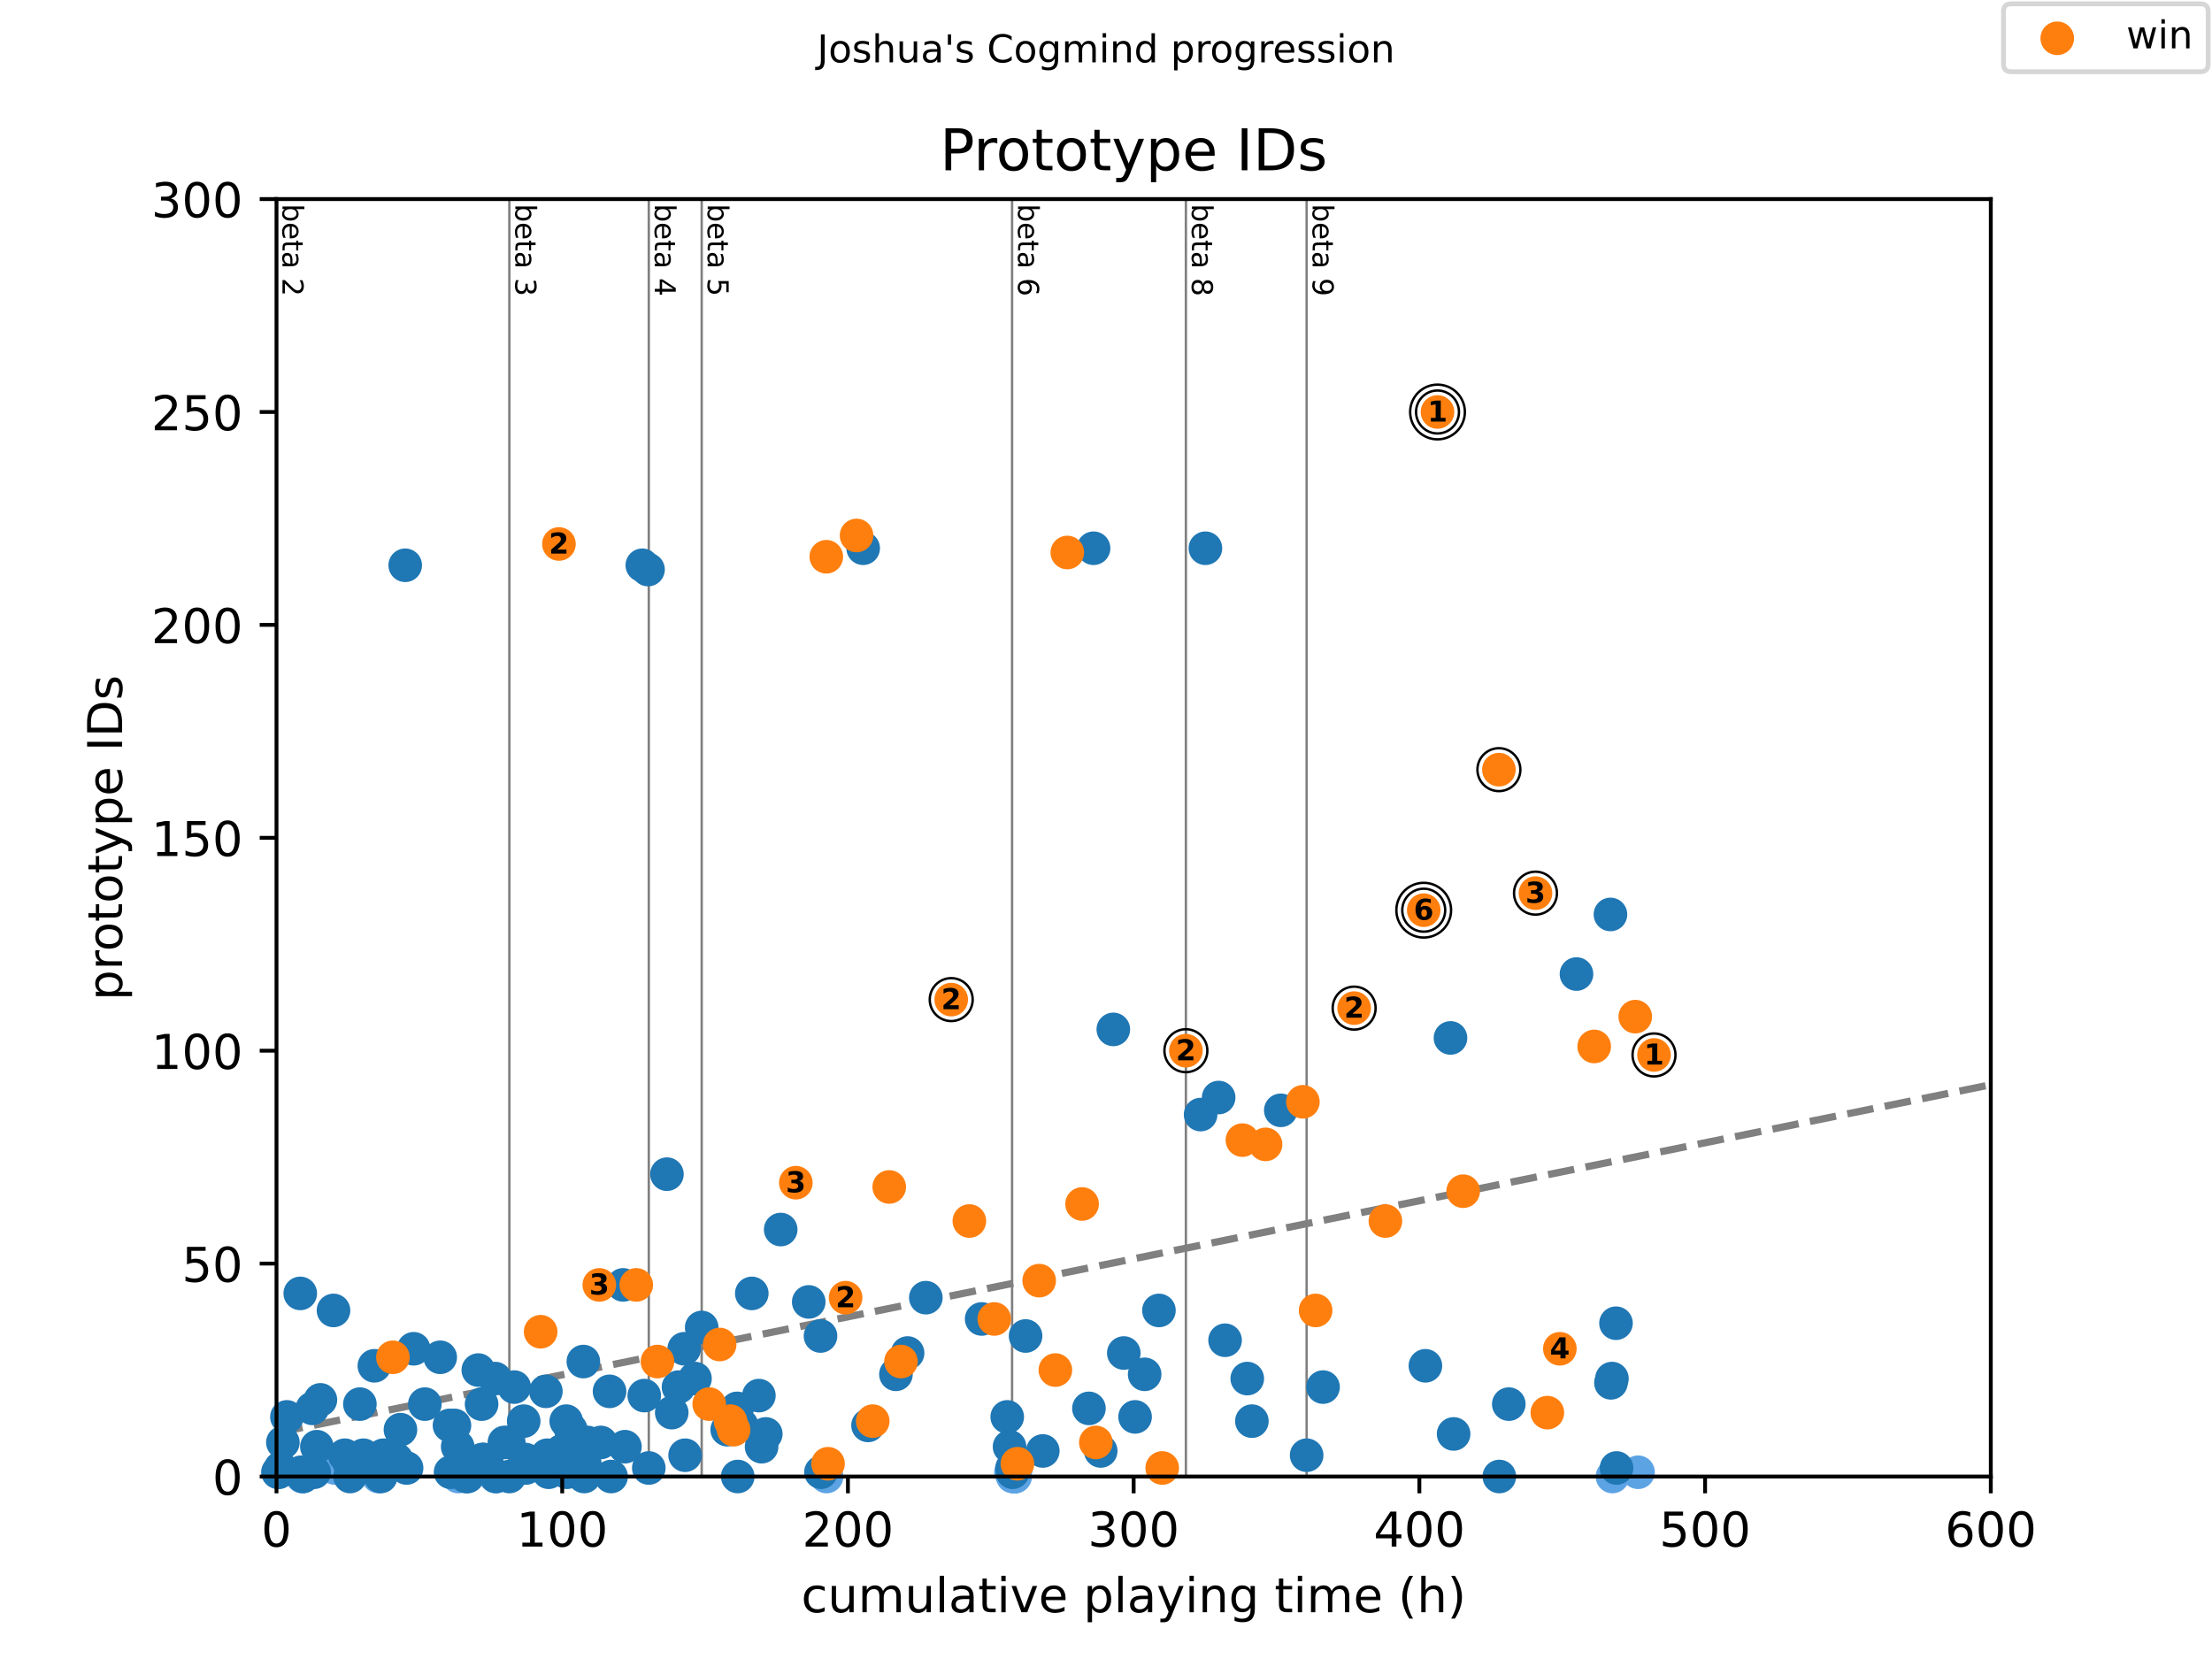 <?xml version="1.0" encoding="utf-8" standalone="no"?>
<!DOCTYPE svg PUBLIC "-//W3C//DTD SVG 1.1//EN"
  "http://www.w3.org/Graphics/SVG/1.1/DTD/svg11.dtd">
<!-- Created with matplotlib (https://matplotlib.org/) -->
<svg height="345.6pt" version="1.1" viewBox="0 0 460.8 345.6" width="460.8pt" xmlns="http://www.w3.org/2000/svg" xmlns:xlink="http://www.w3.org/1999/xlink">
 <defs>
  <style type="text/css">
*{stroke-linecap:butt;stroke-linejoin:round;}
  </style>
 </defs>
 <g id="figure_1">
  <g id="patch_1">
   <path d="M 0 345.6 
L 460.8 345.6 
L 460.8 0 
L 0 0 
z
" style="fill:#ffffff;"/>
  </g>
  <g id="axes_1">
   <g id="patch_2">
    <path d="M 57.6 307.584 
L 414.72 307.584 
L 414.72 41.472 
L 57.6 41.472 
z
" style="fill:#ffffff;"/>
   </g>
   <g id="line2d_1">
    <path clip-path="url(#padaa57244d)" d="M 57.6 298.487 
L 414.72 225.97 
" style="fill:none;stroke:#808080;stroke-dasharray:5.55,2.4;stroke-dashoffset:0;stroke-width:1.5;"/>
   </g>
   <g id="line2d_2">
    <path clip-path="url(#padaa57244d)" d="M 106.109 307.584 
L 106.109 41.472 
" style="fill:none;stroke:#808080;stroke-linecap:square;stroke-width:0.5;"/>
   </g>
   <g id="line2d_3">
    <path clip-path="url(#padaa57244d)" d="M 135.155 307.584 
L 135.155 41.472 
" style="fill:none;stroke:#808080;stroke-linecap:square;stroke-width:0.5;"/>
   </g>
   <g id="line2d_4">
    <path clip-path="url(#padaa57244d)" d="M 146.176 307.584 
L 146.176 41.472 
" style="fill:none;stroke:#808080;stroke-linecap:square;stroke-width:0.5;"/>
   </g>
   <g id="line2d_5">
    <path clip-path="url(#padaa57244d)" d="M 210.834 307.584 
L 210.834 41.472 
" style="fill:none;stroke:#808080;stroke-linecap:square;stroke-width:0.5;"/>
   </g>
   <g id="line2d_6">
    <path clip-path="url(#padaa57244d)" d="M 247.042 307.584 
L 247.042 41.472 
" style="fill:none;stroke:#808080;stroke-linecap:square;stroke-width:0.5;"/>
   </g>
   <g id="line2d_7">
    <path clip-path="url(#padaa57244d)" d="M 272.197 307.584 
L 272.197 41.472 
" style="fill:none;stroke:#808080;stroke-linecap:square;stroke-width:0.5;"/>
   </g>
   <g id="text_1">
    <!-- beta 2 -->
    <defs>
     <path d="M 48.688 27.297 
Q 48.688 37.203 44.609 42.844 
Q 40.531 48.484 33.406 48.484 
Q 26.266 48.484 22.188 42.844 
Q 18.109 37.203 18.109 27.297 
Q 18.109 17.391 22.188 11.75 
Q 26.266 6.109 33.406 6.109 
Q 40.531 6.109 44.609 11.75 
Q 48.688 17.391 48.688 27.297 
z
M 18.109 46.391 
Q 20.953 51.266 25.266 53.625 
Q 29.594 56 35.594 56 
Q 45.562 56 51.781 48.094 
Q 58.016 40.188 58.016 27.297 
Q 58.016 14.406 51.781 6.484 
Q 45.562 -1.422 35.594 -1.422 
Q 29.594 -1.422 25.266 0.953 
Q 20.953 3.328 18.109 8.203 
L 18.109 0 
L 9.078 0 
L 9.078 75.984 
L 18.109 75.984 
z
" id="DejaVuSans-98"/>
     <path d="M 56.203 29.594 
L 56.203 25.203 
L 14.891 25.203 
Q 15.484 15.922 20.484 11.062 
Q 25.484 6.203 34.422 6.203 
Q 39.594 6.203 44.453 7.469 
Q 49.312 8.734 54.109 11.281 
L 54.109 2.781 
Q 49.266 0.734 44.188 -0.344 
Q 39.109 -1.422 33.891 -1.422 
Q 20.797 -1.422 13.156 6.188 
Q 5.516 13.812 5.516 26.812 
Q 5.516 40.234 12.766 48.109 
Q 20.016 56 32.328 56 
Q 43.359 56 49.781 48.891 
Q 56.203 41.797 56.203 29.594 
z
M 47.219 32.234 
Q 47.125 39.594 43.094 43.984 
Q 39.062 48.391 32.422 48.391 
Q 24.906 48.391 20.391 44.141 
Q 15.875 39.891 15.188 32.172 
z
" id="DejaVuSans-101"/>
     <path d="M 18.312 70.219 
L 18.312 54.688 
L 36.812 54.688 
L 36.812 47.703 
L 18.312 47.703 
L 18.312 18.016 
Q 18.312 11.328 20.141 9.422 
Q 21.969 7.516 27.594 7.516 
L 36.812 7.516 
L 36.812 0 
L 27.594 0 
Q 17.188 0 13.234 3.875 
Q 9.281 7.766 9.281 18.016 
L 9.281 47.703 
L 2.688 47.703 
L 2.688 54.688 
L 9.281 54.688 
L 9.281 70.219 
z
" id="DejaVuSans-116"/>
     <path d="M 34.281 27.484 
Q 23.391 27.484 19.188 25 
Q 14.984 22.516 14.984 16.5 
Q 14.984 11.719 18.141 8.906 
Q 21.297 6.109 26.703 6.109 
Q 34.188 6.109 38.703 11.406 
Q 43.219 16.703 43.219 25.484 
L 43.219 27.484 
z
M 52.203 31.203 
L 52.203 0 
L 43.219 0 
L 43.219 8.297 
Q 40.141 3.328 35.547 0.953 
Q 30.953 -1.422 24.312 -1.422 
Q 15.922 -1.422 10.953 3.297 
Q 6 8.016 6 15.922 
Q 6 25.141 12.172 29.828 
Q 18.359 34.516 30.609 34.516 
L 43.219 34.516 
L 43.219 35.406 
Q 43.219 41.609 39.141 45 
Q 35.062 48.391 27.688 48.391 
Q 23 48.391 18.547 47.266 
Q 14.109 46.141 10.016 43.891 
L 10.016 52.203 
Q 14.938 54.109 19.578 55.047 
Q 24.219 56 28.609 56 
Q 40.484 56 46.344 49.844 
Q 52.203 43.703 52.203 31.203 
z
" id="DejaVuSans-97"/>
     <path id="DejaVuSans-32"/>
     <path d="M 19.188 8.297 
L 53.609 8.297 
L 53.609 0 
L 7.328 0 
L 7.328 8.297 
Q 12.938 14.109 22.625 23.891 
Q 32.328 33.688 34.812 36.531 
Q 39.547 41.844 41.422 45.531 
Q 43.312 49.219 43.312 52.781 
Q 43.312 58.594 39.234 62.25 
Q 35.156 65.922 28.609 65.922 
Q 23.969 65.922 18.812 64.312 
Q 13.672 62.703 7.812 59.422 
L 7.812 69.391 
Q 13.766 71.781 18.938 73 
Q 24.125 74.219 28.422 74.219 
Q 39.75 74.219 46.484 68.547 
Q 53.219 62.891 53.219 53.422 
Q 53.219 48.922 51.531 44.891 
Q 49.859 40.875 45.406 35.406 
Q 44.188 33.984 37.641 27.219 
Q 31.109 20.453 19.188 8.297 
z
" id="DejaVuSans-50"/>
    </defs>
    <g transform="translate(58.848 42.472)rotate(-270)scale(0.06 -0.06)">
     <use xlink:href="#DejaVuSans-98"/>
     <use x="63.477" xlink:href="#DejaVuSans-101"/>
     <use x="125" xlink:href="#DejaVuSans-116"/>
     <use x="164.209" xlink:href="#DejaVuSans-97"/>
     <use x="225.488" xlink:href="#DejaVuSans-32"/>
     <use x="257.275" xlink:href="#DejaVuSans-50"/>
    </g>
   </g>
   <g id="text_2">
    <!-- beta 3 -->
    <defs>
     <path d="M 40.578 39.312 
Q 47.656 37.797 51.625 33 
Q 55.609 28.219 55.609 21.188 
Q 55.609 10.406 48.188 4.484 
Q 40.766 -1.422 27.094 -1.422 
Q 22.516 -1.422 17.656 -0.516 
Q 12.797 0.391 7.625 2.203 
L 7.625 11.719 
Q 11.719 9.328 16.594 8.109 
Q 21.484 6.891 26.812 6.891 
Q 36.078 6.891 40.938 10.547 
Q 45.797 14.203 45.797 21.188 
Q 45.797 27.641 41.281 31.266 
Q 36.766 34.906 28.719 34.906 
L 20.219 34.906 
L 20.219 43.016 
L 29.109 43.016 
Q 36.375 43.016 40.234 45.922 
Q 44.094 48.828 44.094 54.297 
Q 44.094 59.906 40.109 62.906 
Q 36.141 65.922 28.719 65.922 
Q 24.656 65.922 20.016 65.031 
Q 15.375 64.156 9.812 62.312 
L 9.812 71.094 
Q 15.438 72.656 20.344 73.438 
Q 25.25 74.219 29.594 74.219 
Q 40.828 74.219 47.359 69.109 
Q 53.906 64.016 53.906 55.328 
Q 53.906 49.266 50.438 45.094 
Q 46.969 40.922 40.578 39.312 
z
" id="DejaVuSans-51"/>
    </defs>
    <g transform="translate(107.357 42.472)rotate(-270)scale(0.06 -0.06)">
     <use xlink:href="#DejaVuSans-98"/>
     <use x="63.477" xlink:href="#DejaVuSans-101"/>
     <use x="125" xlink:href="#DejaVuSans-116"/>
     <use x="164.209" xlink:href="#DejaVuSans-97"/>
     <use x="225.488" xlink:href="#DejaVuSans-32"/>
     <use x="257.275" xlink:href="#DejaVuSans-51"/>
    </g>
   </g>
   <g id="text_3">
    <!-- beta 4 -->
    <defs>
     <path d="M 37.797 64.312 
L 12.891 25.391 
L 37.797 25.391 
z
M 35.203 72.906 
L 47.609 72.906 
L 47.609 25.391 
L 58.016 25.391 
L 58.016 17.188 
L 47.609 17.188 
L 47.609 0 
L 37.797 0 
L 37.797 17.188 
L 4.891 17.188 
L 4.891 26.703 
z
" id="DejaVuSans-52"/>
    </defs>
    <g transform="translate(136.402 42.472)rotate(-270)scale(0.06 -0.06)">
     <use xlink:href="#DejaVuSans-98"/>
     <use x="63.477" xlink:href="#DejaVuSans-101"/>
     <use x="125" xlink:href="#DejaVuSans-116"/>
     <use x="164.209" xlink:href="#DejaVuSans-97"/>
     <use x="225.488" xlink:href="#DejaVuSans-32"/>
     <use x="257.275" xlink:href="#DejaVuSans-52"/>
    </g>
   </g>
   <g id="text_4">
    <!-- beta 5 -->
    <defs>
     <path d="M 10.797 72.906 
L 49.516 72.906 
L 49.516 64.594 
L 19.828 64.594 
L 19.828 46.734 
Q 21.969 47.469 24.109 47.828 
Q 26.266 48.188 28.422 48.188 
Q 40.625 48.188 47.75 41.5 
Q 54.891 34.812 54.891 23.391 
Q 54.891 11.625 47.562 5.094 
Q 40.234 -1.422 26.906 -1.422 
Q 22.312 -1.422 17.547 -0.641 
Q 12.797 0.141 7.719 1.703 
L 7.719 11.625 
Q 12.109 9.234 16.797 8.062 
Q 21.484 6.891 26.703 6.891 
Q 35.156 6.891 40.078 11.328 
Q 45.016 15.766 45.016 23.391 
Q 45.016 31 40.078 35.438 
Q 35.156 39.891 26.703 39.891 
Q 22.75 39.891 18.812 39.016 
Q 14.891 38.141 10.797 36.281 
z
" id="DejaVuSans-53"/>
    </defs>
    <g transform="translate(147.423 42.472)rotate(-270)scale(0.06 -0.06)">
     <use xlink:href="#DejaVuSans-98"/>
     <use x="63.477" xlink:href="#DejaVuSans-101"/>
     <use x="125" xlink:href="#DejaVuSans-116"/>
     <use x="164.209" xlink:href="#DejaVuSans-97"/>
     <use x="225.488" xlink:href="#DejaVuSans-32"/>
     <use x="257.275" xlink:href="#DejaVuSans-53"/>
    </g>
   </g>
   <g id="text_5">
    <!-- beta 6 -->
    <defs>
     <path d="M 33.016 40.375 
Q 26.375 40.375 22.484 35.828 
Q 18.609 31.297 18.609 23.391 
Q 18.609 15.531 22.484 10.953 
Q 26.375 6.391 33.016 6.391 
Q 39.656 6.391 43.531 10.953 
Q 47.406 15.531 47.406 23.391 
Q 47.406 31.297 43.531 35.828 
Q 39.656 40.375 33.016 40.375 
z
M 52.594 71.297 
L 52.594 62.312 
Q 48.875 64.062 45.094 64.984 
Q 41.312 65.922 37.594 65.922 
Q 27.828 65.922 22.672 59.328 
Q 17.531 52.734 16.797 39.406 
Q 19.672 43.656 24.016 45.922 
Q 28.375 48.188 33.594 48.188 
Q 44.578 48.188 50.953 41.516 
Q 57.328 34.859 57.328 23.391 
Q 57.328 12.156 50.688 5.359 
Q 44.047 -1.422 33.016 -1.422 
Q 20.359 -1.422 13.672 8.266 
Q 6.984 17.969 6.984 36.375 
Q 6.984 53.656 15.188 63.938 
Q 23.391 74.219 37.203 74.219 
Q 40.922 74.219 44.703 73.484 
Q 48.484 72.75 52.594 71.297 
z
" id="DejaVuSans-54"/>
    </defs>
    <g transform="translate(212.082 42.472)rotate(-270)scale(0.06 -0.06)">
     <use xlink:href="#DejaVuSans-98"/>
     <use x="63.477" xlink:href="#DejaVuSans-101"/>
     <use x="125" xlink:href="#DejaVuSans-116"/>
     <use x="164.209" xlink:href="#DejaVuSans-97"/>
     <use x="225.488" xlink:href="#DejaVuSans-32"/>
     <use x="257.275" xlink:href="#DejaVuSans-54"/>
    </g>
   </g>
   <g id="text_6">
    <!-- beta 8 -->
    <defs>
     <path d="M 31.781 34.625 
Q 24.75 34.625 20.719 30.859 
Q 16.703 27.094 16.703 20.516 
Q 16.703 13.922 20.719 10.156 
Q 24.75 6.391 31.781 6.391 
Q 38.812 6.391 42.859 10.172 
Q 46.922 13.969 46.922 20.516 
Q 46.922 27.094 42.891 30.859 
Q 38.875 34.625 31.781 34.625 
z
M 21.922 38.812 
Q 15.578 40.375 12.031 44.719 
Q 8.5 49.078 8.5 55.328 
Q 8.5 64.062 14.719 69.141 
Q 20.953 74.219 31.781 74.219 
Q 42.672 74.219 48.875 69.141 
Q 55.078 64.062 55.078 55.328 
Q 55.078 49.078 51.531 44.719 
Q 48 40.375 41.703 38.812 
Q 48.828 37.156 52.797 32.312 
Q 56.781 27.484 56.781 20.516 
Q 56.781 9.906 50.312 4.234 
Q 43.844 -1.422 31.781 -1.422 
Q 19.734 -1.422 13.25 4.234 
Q 6.781 9.906 6.781 20.516 
Q 6.781 27.484 10.781 32.312 
Q 14.797 37.156 21.922 38.812 
z
M 18.312 54.391 
Q 18.312 48.734 21.844 45.562 
Q 25.391 42.391 31.781 42.391 
Q 38.141 42.391 41.719 45.562 
Q 45.312 48.734 45.312 54.391 
Q 45.312 60.062 41.719 63.234 
Q 38.141 66.406 31.781 66.406 
Q 25.391 66.406 21.844 63.234 
Q 18.312 60.062 18.312 54.391 
z
" id="DejaVuSans-56"/>
    </defs>
    <g transform="translate(248.29 42.472)rotate(-270)scale(0.06 -0.06)">
     <use xlink:href="#DejaVuSans-98"/>
     <use x="63.477" xlink:href="#DejaVuSans-101"/>
     <use x="125" xlink:href="#DejaVuSans-116"/>
     <use x="164.209" xlink:href="#DejaVuSans-97"/>
     <use x="225.488" xlink:href="#DejaVuSans-32"/>
     <use x="257.275" xlink:href="#DejaVuSans-56"/>
    </g>
   </g>
   <g id="text_7">
    <!-- beta 9 -->
    <defs>
     <path d="M 10.984 1.516 
L 10.984 10.5 
Q 14.703 8.734 18.5 7.812 
Q 22.312 6.891 25.984 6.891 
Q 35.75 6.891 40.891 13.453 
Q 46.047 20.016 46.781 33.406 
Q 43.953 29.203 39.594 26.953 
Q 35.25 24.703 29.984 24.703 
Q 19.047 24.703 12.672 31.312 
Q 6.297 37.938 6.297 49.422 
Q 6.297 60.641 12.938 67.422 
Q 19.578 74.219 30.609 74.219 
Q 43.266 74.219 49.922 64.516 
Q 56.594 54.828 56.594 36.375 
Q 56.594 19.141 48.406 8.859 
Q 40.234 -1.422 26.422 -1.422 
Q 22.703 -1.422 18.891 -0.688 
Q 15.094 0.047 10.984 1.516 
z
M 30.609 32.422 
Q 37.25 32.422 41.125 36.953 
Q 45.016 41.5 45.016 49.422 
Q 45.016 57.281 41.125 61.844 
Q 37.25 66.406 30.609 66.406 
Q 23.969 66.406 20.094 61.844 
Q 16.219 57.281 16.219 49.422 
Q 16.219 41.5 20.094 36.953 
Q 23.969 32.422 30.609 32.422 
z
" id="DejaVuSans-57"/>
    </defs>
    <g transform="translate(273.445 42.472)rotate(-270)scale(0.06 -0.06)">
     <use xlink:href="#DejaVuSans-98"/>
     <use x="63.477" xlink:href="#DejaVuSans-101"/>
     <use x="125" xlink:href="#DejaVuSans-116"/>
     <use x="164.209" xlink:href="#DejaVuSans-97"/>
     <use x="225.488" xlink:href="#DejaVuSans-32"/>
     <use x="257.275" xlink:href="#DejaVuSans-57"/>
    </g>
   </g>
   <g id="PathCollection_1">
    <defs>
     <path d="M 0 3 
C 0.796 3 1.559 2.684 2.121 2.121 
C 2.684 1.559 3 0.796 3 0 
C 3 -0.796 2.684 -1.559 2.121 -2.121 
C 1.559 -2.684 0.796 -3 0 -3 
C -0.796 -3 -1.559 -2.684 -2.121 -2.121 
C -2.684 -1.559 -3 -0.796 -3 0 
C -3 0.796 -2.684 1.559 -2.121 2.121 
C -1.559 2.684 -0.796 3 0 3 
z
" id="me1bbc748cf" style="stroke:#5ca3e4;"/>
    </defs>
    <g>
     <use style="fill:#5ca3e4;stroke:#5ca3e4;" x="62.967" xlink:href="#me1bbc748cf" y="307.584"/>
     <use style="fill:#5ca3e4;stroke:#5ca3e4;" x="69.742" xlink:href="#me1bbc748cf" y="305.81"/>
     <use style="fill:#5ca3e4;stroke:#5ca3e4;" x="78.829" xlink:href="#me1bbc748cf" y="307.584"/>
     <use style="fill:#5ca3e4;stroke:#5ca3e4;" x="95.465" xlink:href="#me1bbc748cf" y="307.584"/>
     <use style="fill:#5ca3e4;stroke:#5ca3e4;" x="96.744" xlink:href="#me1bbc748cf" y="304.036"/>
     <use style="fill:#5ca3e4;stroke:#5ca3e4;" x="97.627" xlink:href="#me1bbc748cf" y="306.697"/>
     <use style="fill:#5ca3e4;stroke:#5ca3e4;" x="103.262" xlink:href="#me1bbc748cf" y="307.584"/>
     <use style="fill:#5ca3e4;stroke:#5ca3e4;" x="172.186" xlink:href="#me1bbc748cf" y="307.584"/>
     <use style="fill:#5ca3e4;stroke:#5ca3e4;" x="210.596" xlink:href="#me1bbc748cf" y="306.697"/>
     <use style="fill:#5ca3e4;stroke:#5ca3e4;" x="210.963" xlink:href="#me1bbc748cf" y="307.584"/>
     <use style="fill:#5ca3e4;stroke:#5ca3e4;" x="211.291" xlink:href="#me1bbc748cf" y="306.697"/>
     <use style="fill:#5ca3e4;stroke:#5ca3e4;" x="211.32" xlink:href="#me1bbc748cf" y="307.584"/>
     <use style="fill:#5ca3e4;stroke:#5ca3e4;" x="211.36" xlink:href="#me1bbc748cf" y="307.584"/>
     <use style="fill:#5ca3e4;stroke:#5ca3e4;" x="211.429" xlink:href="#me1bbc748cf" y="307.584"/>
     <use style="fill:#5ca3e4;stroke:#5ca3e4;" x="211.459" xlink:href="#me1bbc748cf" y="307.584"/>
     <use style="fill:#5ca3e4;stroke:#5ca3e4;" x="211.677" xlink:href="#me1bbc748cf" y="305.81"/>
     <use style="fill:#5ca3e4;stroke:#5ca3e4;" x="335.911" xlink:href="#me1bbc748cf" y="307.584"/>
     <use style="fill:#5ca3e4;stroke:#5ca3e4;" x="341.235" xlink:href="#me1bbc748cf" y="306.697"/>
    </g>
   </g>
   <g id="PathCollection_2">
    <defs>
     <path d="M 0 3 
C 0.796 3 1.559 2.684 2.121 2.121 
C 2.684 1.559 3 0.796 3 0 
C 3 -0.796 2.684 -1.559 2.121 -2.121 
C 1.559 -2.684 0.796 -3 0 -3 
C -0.796 -3 -1.559 -2.684 -2.121 -2.121 
C -2.684 -1.559 -3 -0.796 -3 0 
C -3 0.796 -2.684 1.559 -2.121 2.121 
C -1.559 2.684 -0.796 3 0 3 
z
" id="md49e46c54f" style="stroke:#1f77b4;"/>
    </defs>
    <g>
     <use style="fill:#1f77b4;stroke:#1f77b4;" x="57.898" xlink:href="#md49e46c54f" y="306.697"/>
     <use style="fill:#1f77b4;stroke:#1f77b4;" x="58.056" xlink:href="#md49e46c54f" y="306.697"/>
     <use style="fill:#1f77b4;stroke:#1f77b4;" x="58.463" xlink:href="#md49e46c54f" y="305.81"/>
     <use style="fill:#1f77b4;stroke:#1f77b4;" x="58.929" xlink:href="#md49e46c54f" y="300.488"/>
     <use style="fill:#1f77b4;stroke:#1f77b4;" x="59.772" xlink:href="#md49e46c54f" y="295.165"/>
     <use style="fill:#1f77b4;stroke:#1f77b4;" x="62.55" xlink:href="#md49e46c54f" y="269.441"/>
     <use style="fill:#1f77b4;stroke:#1f77b4;" x="62.709" xlink:href="#md49e46c54f" y="306.697"/>
     <use style="fill:#1f77b4;stroke:#1f77b4;" x="63.125" xlink:href="#md49e46c54f" y="307.584"/>
     <use style="fill:#1f77b4;stroke:#1f77b4;" x="65.07" xlink:href="#md49e46c54f" y="293.391"/>
     <use style="fill:#1f77b4;stroke:#1f77b4;" x="65.447" xlink:href="#md49e46c54f" y="306.697"/>
     <use style="fill:#1f77b4;stroke:#1f77b4;" x="66.012" xlink:href="#md49e46c54f" y="301.375"/>
     <use style="fill:#1f77b4;stroke:#1f77b4;" x="66.746" xlink:href="#md49e46c54f" y="291.617"/>
     <use style="fill:#1f77b4;stroke:#1f77b4;" x="69.474" xlink:href="#md49e46c54f" y="272.989"/>
     <use style="fill:#1f77b4;stroke:#1f77b4;" x="71.825" xlink:href="#md49e46c54f" y="303.149"/>
     <use style="fill:#1f77b4;stroke:#1f77b4;" x="72.827" xlink:href="#md49e46c54f" y="304.923"/>
     <use style="fill:#1f77b4;stroke:#1f77b4;" x="72.926" xlink:href="#md49e46c54f" y="307.584"/>
     <use style="fill:#1f77b4;stroke:#1f77b4;" x="73.532" xlink:href="#md49e46c54f" y="304.036"/>
     <use style="fill:#1f77b4;stroke:#1f77b4;" x="74.97" xlink:href="#md49e46c54f" y="292.504"/>
     <use style="fill:#1f77b4;stroke:#1f77b4;" x="75.694" xlink:href="#md49e46c54f" y="303.149"/>
     <use style="fill:#1f77b4;stroke:#1f77b4;" x="75.992" xlink:href="#md49e46c54f" y="304.923"/>
     <use style="fill:#1f77b4;stroke:#1f77b4;" x="77.986" xlink:href="#md49e46c54f" y="284.521"/>
     <use style="fill:#1f77b4;stroke:#1f77b4;" x="78.372" xlink:href="#md49e46c54f" y="305.81"/>
     <use style="fill:#1f77b4;stroke:#1f77b4;" x="78.779" xlink:href="#md49e46c54f" y="305.81"/>
     <use style="fill:#1f77b4;stroke:#1f77b4;" x="79.067" xlink:href="#md49e46c54f" y="305.81"/>
     <use style="fill:#1f77b4;stroke:#1f77b4;" x="79.325" xlink:href="#md49e46c54f" y="307.584"/>
     <use style="fill:#1f77b4;stroke:#1f77b4;" x="79.88" xlink:href="#md49e46c54f" y="303.149"/>
     <use style="fill:#1f77b4;stroke:#1f77b4;" x="82.598" xlink:href="#md49e46c54f" y="304.036"/>
     <use style="fill:#1f77b4;stroke:#1f77b4;" x="83.422" xlink:href="#md49e46c54f" y="297.827"/>
     <use style="fill:#1f77b4;stroke:#1f77b4;" x="84.414" xlink:href="#md49e46c54f" y="117.757"/>
     <use style="fill:#1f77b4;stroke:#1f77b4;" x="84.701" xlink:href="#md49e46c54f" y="305.81"/>
     <use style="fill:#1f77b4;stroke:#1f77b4;" x="86.17" xlink:href="#md49e46c54f" y="280.973"/>
     <use style="fill:#1f77b4;stroke:#1f77b4;" x="88.501" xlink:href="#md49e46c54f" y="292.504"/>
     <use style="fill:#1f77b4;stroke:#1f77b4;" x="91.705" xlink:href="#md49e46c54f" y="282.747"/>
     <use style="fill:#1f77b4;stroke:#1f77b4;" x="93.639" xlink:href="#md49e46c54f" y="296.94"/>
     <use style="fill:#1f77b4;stroke:#1f77b4;" x="93.858" xlink:href="#md49e46c54f" y="306.697"/>
     <use style="fill:#1f77b4;stroke:#1f77b4;" x="94.671" xlink:href="#md49e46c54f" y="296.94"/>
     <use style="fill:#1f77b4;stroke:#1f77b4;" x="95.346" xlink:href="#md49e46c54f" y="301.375"/>
     <use style="fill:#1f77b4;stroke:#1f77b4;" x="95.693" xlink:href="#md49e46c54f" y="306.697"/>
     <use style="fill:#1f77b4;stroke:#1f77b4;" x="97.022" xlink:href="#md49e46c54f" y="304.036"/>
     <use style="fill:#1f77b4;stroke:#1f77b4;" x="97.111" xlink:href="#md49e46c54f" y="307.584"/>
     <use style="fill:#1f77b4;stroke:#1f77b4;" x="97.33" xlink:href="#md49e46c54f" y="305.81"/>
     <use style="fill:#1f77b4;stroke:#1f77b4;" x="97.399" xlink:href="#md49e46c54f" y="307.584"/>
     <use style="fill:#1f77b4;stroke:#1f77b4;" x="99.641" xlink:href="#md49e46c54f" y="285.408"/>
     <use style="fill:#1f77b4;stroke:#1f77b4;" x="100.325" xlink:href="#md49e46c54f" y="292.504"/>
     <use style="fill:#1f77b4;stroke:#1f77b4;" x="100.484" xlink:href="#md49e46c54f" y="304.036"/>
     <use style="fill:#1f77b4;stroke:#1f77b4;" x="100.812" xlink:href="#md49e46c54f" y="304.036"/>
     <use style="fill:#1f77b4;stroke:#1f77b4;" x="101.476" xlink:href="#md49e46c54f" y="304.923"/>
     <use style="fill:#1f77b4;stroke:#1f77b4;" x="103.153" xlink:href="#md49e46c54f" y="287.182"/>
     <use style="fill:#1f77b4;stroke:#1f77b4;" x="103.341" xlink:href="#md49e46c54f" y="307.584"/>
     <use style="fill:#1f77b4;stroke:#1f77b4;" x="105.077" xlink:href="#md49e46c54f" y="300.488"/>
     <use style="fill:#1f77b4;stroke:#1f77b4;" x="105.99" xlink:href="#md49e46c54f" y="300.488"/>
     <use style="fill:#1f77b4;stroke:#1f77b4;" x="106.109" xlink:href="#md49e46c54f" y="307.584"/>
     <use style="fill:#1f77b4;stroke:#1f77b4;" x="107.121" xlink:href="#md49e46c54f" y="288.956"/>
     <use style="fill:#1f77b4;stroke:#1f77b4;" x="109.095" xlink:href="#md49e46c54f" y="296.052"/>
     <use style="fill:#1f77b4;stroke:#1f77b4;" x="109.412" xlink:href="#md49e46c54f" y="304.036"/>
     <use style="fill:#1f77b4;stroke:#1f77b4;" x="109.561" xlink:href="#md49e46c54f" y="305.81"/>
     <use style="fill:#1f77b4;stroke:#1f77b4;" x="113.717" xlink:href="#md49e46c54f" y="289.843"/>
     <use style="fill:#1f77b4;stroke:#1f77b4;" x="113.995" xlink:href="#md49e46c54f" y="303.149"/>
     <use style="fill:#1f77b4;stroke:#1f77b4;" x="114.104" xlink:href="#md49e46c54f" y="304.923"/>
     <use style="fill:#1f77b4;stroke:#1f77b4;" x="114.283" xlink:href="#md49e46c54f" y="306.697"/>
     <use style="fill:#1f77b4;stroke:#1f77b4;" x="117.001" xlink:href="#md49e46c54f" y="302.262"/>
     <use style="fill:#1f77b4;stroke:#1f77b4;" x="117.953" xlink:href="#md49e46c54f" y="296.052"/>
     <use style="fill:#1f77b4;stroke:#1f77b4;" x="118.082" xlink:href="#md49e46c54f" y="306.697"/>
     <use style="fill:#1f77b4;stroke:#1f77b4;" x="118.916" xlink:href="#md49e46c54f" y="297.827"/>
     <use style="fill:#1f77b4;stroke:#1f77b4;" x="121.524" xlink:href="#md49e46c54f" y="283.634"/>
     <use style="fill:#1f77b4;stroke:#1f77b4;" x="121.693" xlink:href="#md49e46c54f" y="307.584"/>
     <use style="fill:#1f77b4;stroke:#1f77b4;" x="121.832" xlink:href="#md49e46c54f" y="304.923"/>
     <use style="fill:#1f77b4;stroke:#1f77b4;" x="122.368" xlink:href="#md49e46c54f" y="300.488"/>
     <use style="fill:#1f77b4;stroke:#1f77b4;" x="125.165" xlink:href="#md49e46c54f" y="300.488"/>
     <use style="fill:#1f77b4;stroke:#1f77b4;" x="126.98" xlink:href="#md49e46c54f" y="289.843"/>
     <use style="fill:#1f77b4;stroke:#1f77b4;" x="127.308" xlink:href="#md49e46c54f" y="307.584"/>
     <use style="fill:#1f77b4;stroke:#1f77b4;" x="129.808" xlink:href="#md49e46c54f" y="267.667"/>
     <use style="fill:#1f77b4;stroke:#1f77b4;" x="130.185" xlink:href="#md49e46c54f" y="301.375"/>
     <use style="fill:#1f77b4;stroke:#1f77b4;" x="133.805" xlink:href="#md49e46c54f" y="117.757"/>
     <use style="fill:#1f77b4;stroke:#1f77b4;" x="134.212" xlink:href="#md49e46c54f" y="290.73"/>
     <use style="fill:#1f77b4;stroke:#1f77b4;" x="134.996" xlink:href="#md49e46c54f" y="118.644"/>
     <use style="fill:#1f77b4;stroke:#1f77b4;" x="135.155" xlink:href="#md49e46c54f" y="305.81"/>
     <use style="fill:#1f77b4;stroke:#1f77b4;" x="138.934" xlink:href="#md49e46c54f" y="244.604"/>
     <use style="fill:#1f77b4;stroke:#1f77b4;" x="139.936" xlink:href="#md49e46c54f" y="294.278"/>
     <use style="fill:#1f77b4;stroke:#1f77b4;" x="141.345" xlink:href="#md49e46c54f" y="288.956"/>
     <use style="fill:#1f77b4;stroke:#1f77b4;" x="142.535" xlink:href="#md49e46c54f" y="280.973"/>
     <use style="fill:#1f77b4;stroke:#1f77b4;" x="142.724" xlink:href="#md49e46c54f" y="303.149"/>
     <use style="fill:#1f77b4;stroke:#1f77b4;" x="144.777" xlink:href="#md49e46c54f" y="287.182"/>
     <use style="fill:#1f77b4;stroke:#1f77b4;" x="146.176" xlink:href="#md49e46c54f" y="276.538"/>
     <use style="fill:#1f77b4;stroke:#1f77b4;" x="151.493" xlink:href="#md49e46c54f" y="297.827"/>
     <use style="fill:#1f77b4;stroke:#1f77b4;" x="153.556" xlink:href="#md49e46c54f" y="293.391"/>
     <use style="fill:#1f77b4;stroke:#1f77b4;" x="153.685" xlink:href="#md49e46c54f" y="307.584"/>
     <use style="fill:#1f77b4;stroke:#1f77b4;" x="154.508" xlink:href="#md49e46c54f" y="296.94"/>
     <use style="fill:#1f77b4;stroke:#1f77b4;" x="156.612" xlink:href="#md49e46c54f" y="269.441"/>
     <use style="fill:#1f77b4;stroke:#1f77b4;" x="158.09" xlink:href="#md49e46c54f" y="290.73"/>
     <use style="fill:#1f77b4;stroke:#1f77b4;" x="158.655" xlink:href="#md49e46c54f" y="301.375"/>
     <use style="fill:#1f77b4;stroke:#1f77b4;" x="159.528" xlink:href="#md49e46c54f" y="298.714"/>
     <use style="fill:#1f77b4;stroke:#1f77b4;" x="162.633" xlink:href="#md49e46c54f" y="256.136"/>
     <use style="fill:#1f77b4;stroke:#1f77b4;" x="168.476" xlink:href="#md49e46c54f" y="271.215"/>
     <use style="fill:#1f77b4;stroke:#1f77b4;" x="170.926" xlink:href="#md49e46c54f" y="278.312"/>
     <use style="fill:#1f77b4;stroke:#1f77b4;" x="171.015" xlink:href="#md49e46c54f" y="306.697"/>
     <use style="fill:#1f77b4;stroke:#1f77b4;" x="179.814" xlink:href="#md49e46c54f" y="114.209"/>
     <use style="fill:#1f77b4;stroke:#1f77b4;" x="180.826" xlink:href="#md49e46c54f" y="296.94"/>
     <use style="fill:#1f77b4;stroke:#1f77b4;" x="186.639" xlink:href="#md49e46c54f" y="286.295"/>
     <use style="fill:#1f77b4;stroke:#1f77b4;" x="189.07" xlink:href="#md49e46c54f" y="281.86"/>
     <use style="fill:#1f77b4;stroke:#1f77b4;" x="192.869" xlink:href="#md49e46c54f" y="270.328"/>
     <use style="fill:#1f77b4;stroke:#1f77b4;" x="204.495" xlink:href="#md49e46c54f" y="274.764"/>
     <use style="fill:#1f77b4;stroke:#1f77b4;" x="209.822" xlink:href="#md49e46c54f" y="295.165"/>
     <use style="fill:#1f77b4;stroke:#1f77b4;" x="210.308" xlink:href="#md49e46c54f" y="301.375"/>
     <use style="fill:#1f77b4;stroke:#1f77b4;" x="210.834" xlink:href="#md49e46c54f" y="305.81"/>
     <use style="fill:#1f77b4;stroke:#1f77b4;" x="210.943" xlink:href="#md49e46c54f" y="306.697"/>
     <use style="fill:#1f77b4;stroke:#1f77b4;" x="213.652" xlink:href="#md49e46c54f" y="278.312"/>
     <use style="fill:#1f77b4;stroke:#1f77b4;" x="217.233" xlink:href="#md49e46c54f" y="302.262"/>
     <use style="fill:#1f77b4;stroke:#1f77b4;" x="226.845" xlink:href="#md49e46c54f" y="293.391"/>
     <use style="fill:#1f77b4;stroke:#1f77b4;" x="227.807" xlink:href="#md49e46c54f" y="114.209"/>
     <use style="fill:#1f77b4;stroke:#1f77b4;" x="229.295" xlink:href="#md49e46c54f" y="302.262"/>
     <use style="fill:#1f77b4;stroke:#1f77b4;" x="231.924" xlink:href="#md49e46c54f" y="214.445"/>
     <use style="fill:#1f77b4;stroke:#1f77b4;" x="234.107" xlink:href="#md49e46c54f" y="281.86"/>
     <use style="fill:#1f77b4;stroke:#1f77b4;" x="236.458" xlink:href="#md49e46c54f" y="295.165"/>
     <use style="fill:#1f77b4;stroke:#1f77b4;" x="238.452" xlink:href="#md49e46c54f" y="286.295"/>
     <use style="fill:#1f77b4;stroke:#1f77b4;" x="241.428" xlink:href="#md49e46c54f" y="272.989"/>
     <use style="fill:#1f77b4;stroke:#1f77b4;" x="250.108" xlink:href="#md49e46c54f" y="232.186"/>
     <use style="fill:#1f77b4;stroke:#1f77b4;" x="251.109" xlink:href="#md49e46c54f" y="114.209"/>
     <use style="fill:#1f77b4;stroke:#1f77b4;" x="253.867" xlink:href="#md49e46c54f" y="228.637"/>
     <use style="fill:#1f77b4;stroke:#1f77b4;" x="255.206" xlink:href="#md49e46c54f" y="279.199"/>
     <use style="fill:#1f77b4;stroke:#1f77b4;" x="259.829" xlink:href="#md49e46c54f" y="287.182"/>
     <use style="fill:#1f77b4;stroke:#1f77b4;" x="260.791" xlink:href="#md49e46c54f" y="296.052"/>
     <use style="fill:#1f77b4;stroke:#1f77b4;" x="266.813" xlink:href="#md49e46c54f" y="231.299"/>
     <use style="fill:#1f77b4;stroke:#1f77b4;" x="272.197" xlink:href="#md49e46c54f" y="303.149"/>
     <use style="fill:#1f77b4;stroke:#1f77b4;" x="275.614" xlink:href="#md49e46c54f" y="288.956"/>
     <use style="fill:#1f77b4;stroke:#1f77b4;" x="296.938" xlink:href="#md49e46c54f" y="284.521"/>
     <use style="fill:#1f77b4;stroke:#1f77b4;" x="302.163" xlink:href="#md49e46c54f" y="216.219"/>
     <use style="fill:#1f77b4;stroke:#1f77b4;" x="302.815" xlink:href="#md49e46c54f" y="298.714"/>
     <use style="fill:#1f77b4;stroke:#1f77b4;" x="312.336" xlink:href="#md49e46c54f" y="307.584"/>
     <use style="fill:#1f77b4;stroke:#1f77b4;" x="314.309" xlink:href="#md49e46c54f" y="292.504"/>
     <use style="fill:#1f77b4;stroke:#1f77b4;" x="328.412" xlink:href="#md49e46c54f" y="202.913"/>
     <use style="fill:#1f77b4;stroke:#1f77b4;" x="335.486" xlink:href="#md49e46c54f" y="190.495"/>
     <use style="fill:#1f77b4;stroke:#1f77b4;" x="335.589" xlink:href="#md49e46c54f" y="288.069"/>
     <use style="fill:#1f77b4;stroke:#1f77b4;" x="335.796" xlink:href="#md49e46c54f" y="287.182"/>
     <use style="fill:#1f77b4;stroke:#1f77b4;" x="336.642" xlink:href="#md49e46c54f" y="275.651"/>
     <use style="fill:#1f77b4;stroke:#1f77b4;" x="336.753" xlink:href="#md49e46c54f" y="305.81"/>
    </g>
   </g>
   <g id="PathCollection_3">
    <defs>
     <path d="M 0 3 
C 0.796 3 1.559 2.684 2.121 2.121 
C 2.684 1.559 3 0.796 3 0 
C 3 -0.796 2.684 -1.559 2.121 -2.121 
C 1.559 -2.684 0.796 -3 0 -3 
C -0.796 -3 -1.559 -2.684 -2.121 -2.121 
C -2.684 -1.559 -3 -0.796 -3 0 
C -3 0.796 -2.684 1.559 -2.121 2.121 
C -1.559 2.684 -0.796 3 0 3 
z
" id="m354e8de462" style="stroke:#ff7f0e;"/>
    </defs>
    <g>
     <use style="fill:#ff7f0e;stroke:#ff7f0e;" x="81.854" xlink:href="#m354e8de462" y="282.747"/>
     <use style="fill:#ff7f0e;stroke:#ff7f0e;" x="112.626" xlink:href="#m354e8de462" y="277.425"/>
     <use style="fill:#ff7f0e;stroke:#ff7f0e;" x="116.436" xlink:href="#m354e8de462" y="113.322"/>
     <use style="fill:#ff7f0e;stroke:#ff7f0e;" x="124.848" xlink:href="#m354e8de462" y="267.667"/>
     <use style="fill:#ff7f0e;stroke:#ff7f0e;" x="132.546" xlink:href="#m354e8de462" y="267.667"/>
     <use style="fill:#ff7f0e;stroke:#ff7f0e;" x="136.96" xlink:href="#m354e8de462" y="283.634"/>
     <use style="fill:#ff7f0e;stroke:#ff7f0e;" x="147.743" xlink:href="#m354e8de462" y="292.504"/>
     <use style="fill:#ff7f0e;stroke:#ff7f0e;" x="149.916" xlink:href="#m354e8de462" y="280.086"/>
     <use style="fill:#ff7f0e;stroke:#ff7f0e;" x="152.177" xlink:href="#m354e8de462" y="296.052"/>
     <use style="fill:#ff7f0e;stroke:#ff7f0e;" x="152.822" xlink:href="#m354e8de462" y="297.827"/>
     <use style="fill:#ff7f0e;stroke:#ff7f0e;" x="165.788" xlink:href="#m354e8de462" y="246.378"/>
     <use style="fill:#ff7f0e;stroke:#ff7f0e;" x="172.136" xlink:href="#m354e8de462" y="115.983"/>
     <use style="fill:#ff7f0e;stroke:#ff7f0e;" x="172.493" xlink:href="#m354e8de462" y="304.923"/>
     <use style="fill:#ff7f0e;stroke:#ff7f0e;" x="176.154" xlink:href="#m354e8de462" y="270.328"/>
     <use style="fill:#ff7f0e;stroke:#ff7f0e;" x="178.436" xlink:href="#m354e8de462" y="111.548"/>
     <use style="fill:#ff7f0e;stroke:#ff7f0e;" x="181.808" xlink:href="#m354e8de462" y="296.052"/>
     <use style="fill:#ff7f0e;stroke:#ff7f0e;" x="185.241" xlink:href="#m354e8de462" y="247.265"/>
     <use style="fill:#ff7f0e;stroke:#ff7f0e;" x="187.691" xlink:href="#m354e8de462" y="283.634"/>
     <use style="fill:#ff7f0e;stroke:#ff7f0e;" x="198.156" xlink:href="#m354e8de462" y="208.236"/>
     <use style="fill:#ff7f0e;stroke:#ff7f0e;" x="201.936" xlink:href="#m354e8de462" y="254.362"/>
     <use style="fill:#ff7f0e;stroke:#ff7f0e;" x="207.124" xlink:href="#m354e8de462" y="274.764"/>
     <use style="fill:#ff7f0e;stroke:#ff7f0e;" x="211.945" xlink:href="#m354e8de462" y="304.923"/>
     <use style="fill:#ff7f0e;stroke:#ff7f0e;" x="216.479" xlink:href="#m354e8de462" y="266.78"/>
     <use style="fill:#ff7f0e;stroke:#ff7f0e;" x="219.852" xlink:href="#m354e8de462" y="285.408"/>
     <use style="fill:#ff7f0e;stroke:#ff7f0e;" x="222.341" xlink:href="#m354e8de462" y="115.096"/>
     <use style="fill:#ff7f0e;stroke:#ff7f0e;" x="225.417" xlink:href="#m354e8de462" y="250.813"/>
     <use style="fill:#ff7f0e;stroke:#ff7f0e;" x="228.284" xlink:href="#m354e8de462" y="300.488"/>
     <use style="fill:#ff7f0e;stroke:#ff7f0e;" x="242.112" xlink:href="#m354e8de462" y="305.81"/>
     <use style="fill:#ff7f0e;stroke:#ff7f0e;" x="247.042" xlink:href="#m354e8de462" y="218.88"/>
     <use style="fill:#ff7f0e;stroke:#ff7f0e;" x="258.817" xlink:href="#m354e8de462" y="237.508"/>
     <use style="fill:#ff7f0e;stroke:#ff7f0e;" x="263.638" xlink:href="#m354e8de462" y="238.395"/>
     <use style="fill:#ff7f0e;stroke:#ff7f0e;" x="271.416" xlink:href="#m354e8de462" y="229.524"/>
     <use style="fill:#ff7f0e;stroke:#ff7f0e;" x="274.065" xlink:href="#m354e8de462" y="272.989"/>
     <use style="fill:#ff7f0e;stroke:#ff7f0e;" x="282.094" xlink:href="#m354e8de462" y="210.01"/>
     <use style="fill:#ff7f0e;stroke:#ff7f0e;" x="288.604" xlink:href="#m354e8de462" y="254.362"/>
     <use style="fill:#ff7f0e;stroke:#ff7f0e;" x="296.589" xlink:href="#m354e8de462" y="189.608"/>
     <use style="fill:#ff7f0e;stroke:#ff7f0e;" x="299.46" xlink:href="#m354e8de462" y="85.824"/>
     <use style="fill:#ff7f0e;stroke:#ff7f0e;" x="304.804" xlink:href="#m354e8de462" y="248.152"/>
     <use style="fill:#ff7f0e;stroke:#ff7f0e;" x="312.247" xlink:href="#m354e8de462" y="160.335"/>
     <use style="fill:#ff7f0e;stroke:#ff7f0e;" x="319.87" xlink:href="#m354e8de462" y="186.06"/>
     <use style="fill:#ff7f0e;stroke:#ff7f0e;" x="322.341" xlink:href="#m354e8de462" y="294.278"/>
     <use style="fill:#ff7f0e;stroke:#ff7f0e;" x="324.945" xlink:href="#m354e8de462" y="280.973"/>
     <use style="fill:#ff7f0e;stroke:#ff7f0e;" x="332.1" xlink:href="#m354e8de462" y="217.993"/>
     <use style="fill:#ff7f0e;stroke:#ff7f0e;" x="340.657" xlink:href="#m354e8de462" y="211.784"/>
     <use style="fill:#ff7f0e;stroke:#ff7f0e;" x="344.562" xlink:href="#m354e8de462" y="219.767"/>
    </g>
   </g>
   <g id="PathCollection_4">
    <defs>
     <path d="M 0 4.472 
C 1.186 4.472 2.324 4.001 3.162 3.162 
C 4.001 2.324 4.472 1.186 4.472 0 
C 4.472 -1.186 4.001 -2.324 3.162 -3.162 
C 2.324 -4.001 1.186 -4.472 0 -4.472 
C -1.186 -4.472 -2.324 -4.001 -3.162 -3.162 
C -4.001 -2.324 -4.472 -1.186 -4.472 0 
C -4.472 1.186 -4.001 2.324 -3.162 3.162 
C -2.324 4.001 -1.186 4.472 0 4.472 
z
" id="C0_0_7587d36810"/>
    </defs>
    <use style="fill:none;stroke:#000000;stroke-width:0.5;" x="198.156" xlink:href="#C0_0_7587d36810" y="208.236"/>
    <use style="fill:none;stroke:#000000;stroke-width:0.5;" x="247.042" xlink:href="#C0_0_7587d36810" y="218.88"/>
    <use style="fill:none;stroke:#000000;stroke-width:0.5;" x="282.094" xlink:href="#C0_0_7587d36810" y="210.01"/>
    <use style="fill:none;stroke:#000000;stroke-width:0.5;" x="296.589" xlink:href="#C0_0_7587d36810" y="189.608"/>
    <use style="fill:none;stroke:#000000;stroke-width:0.5;" x="299.46" xlink:href="#C0_0_7587d36810" y="85.824"/>
    <use style="fill:none;stroke:#000000;stroke-width:0.5;" x="312.247" xlink:href="#C0_0_7587d36810" y="160.335"/>
    <use style="fill:none;stroke:#000000;stroke-width:0.5;" x="319.87" xlink:href="#C0_0_7587d36810" y="186.06"/>
    <use style="fill:none;stroke:#000000;stroke-width:0.5;" x="344.562" xlink:href="#C0_0_7587d36810" y="219.767"/>
   </g>
   <g id="PathCollection_5">
    <defs>
     <path d="M 0 5.701 
C 1.512 5.701 2.962 5.1 4.031 4.031 
C 5.1 2.962 5.701 1.512 5.701 0 
C 5.701 -1.512 5.1 -2.962 4.031 -4.031 
C 2.962 -5.1 1.512 -5.701 0 -5.701 
C -1.512 -5.701 -2.962 -5.1 -4.031 -4.031 
C -5.1 -2.962 -5.701 -1.512 -5.701 0 
C -5.701 1.512 -5.1 2.962 -4.031 4.031 
C -2.962 5.1 -1.512 5.701 0 5.701 
z
" id="C1_0_6e4908fc89"/>
    </defs>
    <use style="fill:none;stroke:#000000;stroke-width:0.5;" x="296.589" xlink:href="#C1_0_6e4908fc89" y="189.608"/>
    <use style="fill:none;stroke:#000000;stroke-width:0.5;" x="299.46" xlink:href="#C1_0_6e4908fc89" y="85.824"/>
   </g>
   <g id="matplotlib.axis_1">
    <g id="xtick_1">
     <g id="line2d_8">
      <defs>
       <path d="M 0 0 
L 0 3.5 
" id="m41bf2295be" style="stroke:#000000;stroke-width:0.8;"/>
      </defs>
      <g>
       <use style="stroke:#000000;stroke-width:0.8;" x="57.6" xlink:href="#m41bf2295be" y="307.584"/>
      </g>
     </g>
     <g id="text_8">
      <!-- 0 -->
      <defs>
       <path d="M 31.781 66.406 
Q 24.172 66.406 20.328 58.906 
Q 16.5 51.422 16.5 36.375 
Q 16.5 21.391 20.328 13.891 
Q 24.172 6.391 31.781 6.391 
Q 39.453 6.391 43.281 13.891 
Q 47.125 21.391 47.125 36.375 
Q 47.125 51.422 43.281 58.906 
Q 39.453 66.406 31.781 66.406 
z
M 31.781 74.219 
Q 44.047 74.219 50.516 64.516 
Q 56.984 54.828 56.984 36.375 
Q 56.984 17.969 50.516 8.266 
Q 44.047 -1.422 31.781 -1.422 
Q 19.531 -1.422 13.062 8.266 
Q 6.594 17.969 6.594 36.375 
Q 6.594 54.828 13.062 64.516 
Q 19.531 74.219 31.781 74.219 
z
" id="DejaVuSans-48"/>
      </defs>
      <g transform="translate(54.419 322.182)scale(0.1 -0.1)">
       <use xlink:href="#DejaVuSans-48"/>
      </g>
     </g>
    </g>
    <g id="xtick_2">
     <g id="line2d_9">
      <g>
       <use style="stroke:#000000;stroke-width:0.8;" x="117.12" xlink:href="#m41bf2295be" y="307.584"/>
      </g>
     </g>
     <g id="text_9">
      <!-- 100 -->
      <defs>
       <path d="M 12.406 8.297 
L 28.516 8.297 
L 28.516 63.922 
L 10.984 60.406 
L 10.984 69.391 
L 28.422 72.906 
L 38.281 72.906 
L 38.281 8.297 
L 54.391 8.297 
L 54.391 0 
L 12.406 0 
z
" id="DejaVuSans-49"/>
      </defs>
      <g transform="translate(107.576 322.182)scale(0.1 -0.1)">
       <use xlink:href="#DejaVuSans-49"/>
       <use x="63.623" xlink:href="#DejaVuSans-48"/>
       <use x="127.246" xlink:href="#DejaVuSans-48"/>
      </g>
     </g>
    </g>
    <g id="xtick_3">
     <g id="line2d_10">
      <g>
       <use style="stroke:#000000;stroke-width:0.8;" x="176.64" xlink:href="#m41bf2295be" y="307.584"/>
      </g>
     </g>
     <g id="text_10">
      <!-- 200 -->
      <g transform="translate(167.096 322.182)scale(0.1 -0.1)">
       <use xlink:href="#DejaVuSans-50"/>
       <use x="63.623" xlink:href="#DejaVuSans-48"/>
       <use x="127.246" xlink:href="#DejaVuSans-48"/>
      </g>
     </g>
    </g>
    <g id="xtick_4">
     <g id="line2d_11">
      <g>
       <use style="stroke:#000000;stroke-width:0.8;" x="236.16" xlink:href="#m41bf2295be" y="307.584"/>
      </g>
     </g>
     <g id="text_11">
      <!-- 300 -->
      <g transform="translate(226.616 322.182)scale(0.1 -0.1)">
       <use xlink:href="#DejaVuSans-51"/>
       <use x="63.623" xlink:href="#DejaVuSans-48"/>
       <use x="127.246" xlink:href="#DejaVuSans-48"/>
      </g>
     </g>
    </g>
    <g id="xtick_5">
     <g id="line2d_12">
      <g>
       <use style="stroke:#000000;stroke-width:0.8;" x="295.68" xlink:href="#m41bf2295be" y="307.584"/>
      </g>
     </g>
     <g id="text_12">
      <!-- 400 -->
      <g transform="translate(286.136 322.182)scale(0.1 -0.1)">
       <use xlink:href="#DejaVuSans-52"/>
       <use x="63.623" xlink:href="#DejaVuSans-48"/>
       <use x="127.246" xlink:href="#DejaVuSans-48"/>
      </g>
     </g>
    </g>
    <g id="xtick_6">
     <g id="line2d_13">
      <g>
       <use style="stroke:#000000;stroke-width:0.8;" x="355.2" xlink:href="#m41bf2295be" y="307.584"/>
      </g>
     </g>
     <g id="text_13">
      <!-- 500 -->
      <g transform="translate(345.656 322.182)scale(0.1 -0.1)">
       <use xlink:href="#DejaVuSans-53"/>
       <use x="63.623" xlink:href="#DejaVuSans-48"/>
       <use x="127.246" xlink:href="#DejaVuSans-48"/>
      </g>
     </g>
    </g>
    <g id="xtick_7">
     <g id="line2d_14">
      <g>
       <use style="stroke:#000000;stroke-width:0.8;" x="414.72" xlink:href="#m41bf2295be" y="307.584"/>
      </g>
     </g>
     <g id="text_14">
      <!-- 600 -->
      <g transform="translate(405.176 322.182)scale(0.1 -0.1)">
       <use xlink:href="#DejaVuSans-54"/>
       <use x="63.623" xlink:href="#DejaVuSans-48"/>
       <use x="127.246" xlink:href="#DejaVuSans-48"/>
      </g>
     </g>
    </g>
    <g id="text_15">
     <!-- cumulative playing time (h) -->
     <defs>
      <path d="M 48.781 52.594 
L 48.781 44.188 
Q 44.969 46.297 41.141 47.344 
Q 37.312 48.391 33.406 48.391 
Q 24.656 48.391 19.812 42.844 
Q 14.984 37.312 14.984 27.297 
Q 14.984 17.281 19.812 11.734 
Q 24.656 6.203 33.406 6.203 
Q 37.312 6.203 41.141 7.25 
Q 44.969 8.297 48.781 10.406 
L 48.781 2.094 
Q 45.016 0.344 40.984 -0.531 
Q 36.969 -1.422 32.422 -1.422 
Q 20.062 -1.422 12.781 6.344 
Q 5.516 14.109 5.516 27.297 
Q 5.516 40.672 12.859 48.328 
Q 20.219 56 33.016 56 
Q 37.156 56 41.109 55.141 
Q 45.062 54.297 48.781 52.594 
z
" id="DejaVuSans-99"/>
      <path d="M 8.5 21.578 
L 8.5 54.688 
L 17.484 54.688 
L 17.484 21.922 
Q 17.484 14.156 20.5 10.266 
Q 23.531 6.391 29.594 6.391 
Q 36.859 6.391 41.078 11.031 
Q 45.312 15.672 45.312 23.688 
L 45.312 54.688 
L 54.297 54.688 
L 54.297 0 
L 45.312 0 
L 45.312 8.406 
Q 42.047 3.422 37.719 1 
Q 33.406 -1.422 27.688 -1.422 
Q 18.266 -1.422 13.375 4.438 
Q 8.5 10.297 8.5 21.578 
z
M 31.109 56 
z
" id="DejaVuSans-117"/>
      <path d="M 52 44.188 
Q 55.375 50.25 60.062 53.125 
Q 64.75 56 71.094 56 
Q 79.641 56 84.281 50.016 
Q 88.922 44.047 88.922 33.016 
L 88.922 0 
L 79.891 0 
L 79.891 32.719 
Q 79.891 40.578 77.094 44.375 
Q 74.312 48.188 68.609 48.188 
Q 61.625 48.188 57.562 43.547 
Q 53.516 38.922 53.516 30.906 
L 53.516 0 
L 44.484 0 
L 44.484 32.719 
Q 44.484 40.625 41.703 44.406 
Q 38.922 48.188 33.109 48.188 
Q 26.219 48.188 22.156 43.531 
Q 18.109 38.875 18.109 30.906 
L 18.109 0 
L 9.078 0 
L 9.078 54.688 
L 18.109 54.688 
L 18.109 46.188 
Q 21.188 51.219 25.484 53.609 
Q 29.781 56 35.688 56 
Q 41.656 56 45.828 52.969 
Q 50 49.953 52 44.188 
z
" id="DejaVuSans-109"/>
      <path d="M 9.422 75.984 
L 18.406 75.984 
L 18.406 0 
L 9.422 0 
z
" id="DejaVuSans-108"/>
      <path d="M 9.422 54.688 
L 18.406 54.688 
L 18.406 0 
L 9.422 0 
z
M 9.422 75.984 
L 18.406 75.984 
L 18.406 64.594 
L 9.422 64.594 
z
" id="DejaVuSans-105"/>
      <path d="M 2.984 54.688 
L 12.5 54.688 
L 29.594 8.797 
L 46.688 54.688 
L 56.203 54.688 
L 35.688 0 
L 23.484 0 
z
" id="DejaVuSans-118"/>
      <path d="M 18.109 8.203 
L 18.109 -20.797 
L 9.078 -20.797 
L 9.078 54.688 
L 18.109 54.688 
L 18.109 46.391 
Q 20.953 51.266 25.266 53.625 
Q 29.594 56 35.594 56 
Q 45.562 56 51.781 48.094 
Q 58.016 40.188 58.016 27.297 
Q 58.016 14.406 51.781 6.484 
Q 45.562 -1.422 35.594 -1.422 
Q 29.594 -1.422 25.266 0.953 
Q 20.953 3.328 18.109 8.203 
z
M 48.688 27.297 
Q 48.688 37.203 44.609 42.844 
Q 40.531 48.484 33.406 48.484 
Q 26.266 48.484 22.188 42.844 
Q 18.109 37.203 18.109 27.297 
Q 18.109 17.391 22.188 11.75 
Q 26.266 6.109 33.406 6.109 
Q 40.531 6.109 44.609 11.75 
Q 48.688 17.391 48.688 27.297 
z
" id="DejaVuSans-112"/>
      <path d="M 32.172 -5.078 
Q 28.375 -14.844 24.75 -17.812 
Q 21.141 -20.797 15.094 -20.797 
L 7.906 -20.797 
L 7.906 -13.281 
L 13.188 -13.281 
Q 16.891 -13.281 18.938 -11.516 
Q 21 -9.766 23.484 -3.219 
L 25.094 0.875 
L 2.984 54.688 
L 12.5 54.688 
L 29.594 11.922 
L 46.688 54.688 
L 56.203 54.688 
z
" id="DejaVuSans-121"/>
      <path d="M 54.891 33.016 
L 54.891 0 
L 45.906 0 
L 45.906 32.719 
Q 45.906 40.484 42.875 44.328 
Q 39.844 48.188 33.797 48.188 
Q 26.516 48.188 22.312 43.547 
Q 18.109 38.922 18.109 30.906 
L 18.109 0 
L 9.078 0 
L 9.078 54.688 
L 18.109 54.688 
L 18.109 46.188 
Q 21.344 51.125 25.703 53.562 
Q 30.078 56 35.797 56 
Q 45.219 56 50.047 50.172 
Q 54.891 44.344 54.891 33.016 
z
" id="DejaVuSans-110"/>
      <path d="M 45.406 27.984 
Q 45.406 37.75 41.375 43.109 
Q 37.359 48.484 30.078 48.484 
Q 22.859 48.484 18.828 43.109 
Q 14.797 37.75 14.797 27.984 
Q 14.797 18.266 18.828 12.891 
Q 22.859 7.516 30.078 7.516 
Q 37.359 7.516 41.375 12.891 
Q 45.406 18.266 45.406 27.984 
z
M 54.391 6.781 
Q 54.391 -7.172 48.188 -13.984 
Q 42 -20.797 29.203 -20.797 
Q 24.469 -20.797 20.266 -20.094 
Q 16.062 -19.391 12.109 -17.922 
L 12.109 -9.188 
Q 16.062 -11.328 19.922 -12.344 
Q 23.781 -13.375 27.781 -13.375 
Q 36.625 -13.375 41.016 -8.766 
Q 45.406 -4.156 45.406 5.172 
L 45.406 9.625 
Q 42.625 4.781 38.281 2.391 
Q 33.938 0 27.875 0 
Q 17.828 0 11.672 7.656 
Q 5.516 15.328 5.516 27.984 
Q 5.516 40.672 11.672 48.328 
Q 17.828 56 27.875 56 
Q 33.938 56 38.281 53.609 
Q 42.625 51.219 45.406 46.391 
L 45.406 54.688 
L 54.391 54.688 
z
" id="DejaVuSans-103"/>
      <path d="M 31 75.875 
Q 24.469 64.656 21.281 53.656 
Q 18.109 42.672 18.109 31.391 
Q 18.109 20.125 21.312 9.062 
Q 24.516 -2 31 -13.188 
L 23.188 -13.188 
Q 15.875 -1.703 12.234 9.375 
Q 8.594 20.453 8.594 31.391 
Q 8.594 42.281 12.203 53.312 
Q 15.828 64.359 23.188 75.875 
z
" id="DejaVuSans-40"/>
      <path d="M 54.891 33.016 
L 54.891 0 
L 45.906 0 
L 45.906 32.719 
Q 45.906 40.484 42.875 44.328 
Q 39.844 48.188 33.797 48.188 
Q 26.516 48.188 22.312 43.547 
Q 18.109 38.922 18.109 30.906 
L 18.109 0 
L 9.078 0 
L 9.078 75.984 
L 18.109 75.984 
L 18.109 46.188 
Q 21.344 51.125 25.703 53.562 
Q 30.078 56 35.797 56 
Q 45.219 56 50.047 50.172 
Q 54.891 44.344 54.891 33.016 
z
" id="DejaVuSans-104"/>
      <path d="M 8.016 75.875 
L 15.828 75.875 
Q 23.141 64.359 26.781 53.312 
Q 30.422 42.281 30.422 31.391 
Q 30.422 20.453 26.781 9.375 
Q 23.141 -1.703 15.828 -13.188 
L 8.016 -13.188 
Q 14.5 -2 17.703 9.062 
Q 20.906 20.125 20.906 31.391 
Q 20.906 42.672 17.703 53.656 
Q 14.5 64.656 8.016 75.875 
z
" id="DejaVuSans-41"/>
     </defs>
     <g transform="translate(166.912 335.861)scale(0.1 -0.1)">
      <use xlink:href="#DejaVuSans-99"/>
      <use x="54.98" xlink:href="#DejaVuSans-117"/>
      <use x="118.359" xlink:href="#DejaVuSans-109"/>
      <use x="215.771" xlink:href="#DejaVuSans-117"/>
      <use x="279.15" xlink:href="#DejaVuSans-108"/>
      <use x="306.934" xlink:href="#DejaVuSans-97"/>
      <use x="368.213" xlink:href="#DejaVuSans-116"/>
      <use x="407.422" xlink:href="#DejaVuSans-105"/>
      <use x="435.205" xlink:href="#DejaVuSans-118"/>
      <use x="494.385" xlink:href="#DejaVuSans-101"/>
      <use x="555.908" xlink:href="#DejaVuSans-32"/>
      <use x="587.695" xlink:href="#DejaVuSans-112"/>
      <use x="651.172" xlink:href="#DejaVuSans-108"/>
      <use x="678.955" xlink:href="#DejaVuSans-97"/>
      <use x="740.234" xlink:href="#DejaVuSans-121"/>
      <use x="799.414" xlink:href="#DejaVuSans-105"/>
      <use x="827.197" xlink:href="#DejaVuSans-110"/>
      <use x="890.576" xlink:href="#DejaVuSans-103"/>
      <use x="954.053" xlink:href="#DejaVuSans-32"/>
      <use x="985.84" xlink:href="#DejaVuSans-116"/>
      <use x="1025.049" xlink:href="#DejaVuSans-105"/>
      <use x="1052.832" xlink:href="#DejaVuSans-109"/>
      <use x="1150.244" xlink:href="#DejaVuSans-101"/>
      <use x="1211.768" xlink:href="#DejaVuSans-32"/>
      <use x="1243.555" xlink:href="#DejaVuSans-40"/>
      <use x="1282.568" xlink:href="#DejaVuSans-104"/>
      <use x="1345.947" xlink:href="#DejaVuSans-41"/>
     </g>
    </g>
   </g>
   <g id="matplotlib.axis_2">
    <g id="ytick_1">
     <g id="line2d_15">
      <defs>
       <path d="M 0 0 
L -3.5 0 
" id="mc96e0272e0" style="stroke:#000000;stroke-width:0.8;"/>
      </defs>
      <g>
       <use style="stroke:#000000;stroke-width:0.8;" x="57.6" xlink:href="#mc96e0272e0" y="307.584"/>
      </g>
     </g>
     <g id="text_16">
      <!-- 0 -->
      <g transform="translate(44.237 311.383)scale(0.1 -0.1)">
       <use xlink:href="#DejaVuSans-48"/>
      </g>
     </g>
    </g>
    <g id="ytick_2">
     <g id="line2d_16">
      <g>
       <use style="stroke:#000000;stroke-width:0.8;" x="57.6" xlink:href="#mc96e0272e0" y="263.232"/>
      </g>
     </g>
     <g id="text_17">
      <!-- 50 -->
      <g transform="translate(37.875 267.031)scale(0.1 -0.1)">
       <use xlink:href="#DejaVuSans-53"/>
       <use x="63.623" xlink:href="#DejaVuSans-48"/>
      </g>
     </g>
    </g>
    <g id="ytick_3">
     <g id="line2d_17">
      <g>
       <use style="stroke:#000000;stroke-width:0.8;" x="57.6" xlink:href="#mc96e0272e0" y="218.88"/>
      </g>
     </g>
     <g id="text_18">
      <!-- 100 -->
      <g transform="translate(31.512 222.679)scale(0.1 -0.1)">
       <use xlink:href="#DejaVuSans-49"/>
       <use x="63.623" xlink:href="#DejaVuSans-48"/>
       <use x="127.246" xlink:href="#DejaVuSans-48"/>
      </g>
     </g>
    </g>
    <g id="ytick_4">
     <g id="line2d_18">
      <g>
       <use style="stroke:#000000;stroke-width:0.8;" x="57.6" xlink:href="#mc96e0272e0" y="174.528"/>
      </g>
     </g>
     <g id="text_19">
      <!-- 150 -->
      <g transform="translate(31.512 178.327)scale(0.1 -0.1)">
       <use xlink:href="#DejaVuSans-49"/>
       <use x="63.623" xlink:href="#DejaVuSans-53"/>
       <use x="127.246" xlink:href="#DejaVuSans-48"/>
      </g>
     </g>
    </g>
    <g id="ytick_5">
     <g id="line2d_19">
      <g>
       <use style="stroke:#000000;stroke-width:0.8;" x="57.6" xlink:href="#mc96e0272e0" y="130.176"/>
      </g>
     </g>
     <g id="text_20">
      <!-- 200 -->
      <g transform="translate(31.512 133.975)scale(0.1 -0.1)">
       <use xlink:href="#DejaVuSans-50"/>
       <use x="63.623" xlink:href="#DejaVuSans-48"/>
       <use x="127.246" xlink:href="#DejaVuSans-48"/>
      </g>
     </g>
    </g>
    <g id="ytick_6">
     <g id="line2d_20">
      <g>
       <use style="stroke:#000000;stroke-width:0.8;" x="57.6" xlink:href="#mc96e0272e0" y="85.824"/>
      </g>
     </g>
     <g id="text_21">
      <!-- 250 -->
      <g transform="translate(31.512 89.623)scale(0.1 -0.1)">
       <use xlink:href="#DejaVuSans-50"/>
       <use x="63.623" xlink:href="#DejaVuSans-53"/>
       <use x="127.246" xlink:href="#DejaVuSans-48"/>
      </g>
     </g>
    </g>
    <g id="ytick_7">
     <g id="line2d_21">
      <g>
       <use style="stroke:#000000;stroke-width:0.8;" x="57.6" xlink:href="#mc96e0272e0" y="41.472"/>
      </g>
     </g>
     <g id="text_22">
      <!-- 300 -->
      <g transform="translate(31.512 45.271)scale(0.1 -0.1)">
       <use xlink:href="#DejaVuSans-51"/>
       <use x="63.623" xlink:href="#DejaVuSans-48"/>
       <use x="127.246" xlink:href="#DejaVuSans-48"/>
      </g>
     </g>
    </g>
    <g id="text_23">
     <!-- prototype IDs -->
     <defs>
      <path d="M 41.109 46.297 
Q 39.594 47.172 37.812 47.578 
Q 36.031 48 33.891 48 
Q 26.266 48 22.188 43.047 
Q 18.109 38.094 18.109 28.812 
L 18.109 0 
L 9.078 0 
L 9.078 54.688 
L 18.109 54.688 
L 18.109 46.188 
Q 20.953 51.172 25.484 53.578 
Q 30.031 56 36.531 56 
Q 37.453 56 38.578 55.875 
Q 39.703 55.766 41.062 55.516 
z
" id="DejaVuSans-114"/>
      <path d="M 30.609 48.391 
Q 23.391 48.391 19.188 42.75 
Q 14.984 37.109 14.984 27.297 
Q 14.984 17.484 19.156 11.844 
Q 23.344 6.203 30.609 6.203 
Q 37.797 6.203 41.984 11.859 
Q 46.188 17.531 46.188 27.297 
Q 46.188 37.016 41.984 42.703 
Q 37.797 48.391 30.609 48.391 
z
M 30.609 56 
Q 42.328 56 49.016 48.375 
Q 55.719 40.766 55.719 27.297 
Q 55.719 13.875 49.016 6.219 
Q 42.328 -1.422 30.609 -1.422 
Q 18.844 -1.422 12.172 6.219 
Q 5.516 13.875 5.516 27.297 
Q 5.516 40.766 12.172 48.375 
Q 18.844 56 30.609 56 
z
" id="DejaVuSans-111"/>
      <path d="M 9.812 72.906 
L 19.672 72.906 
L 19.672 0 
L 9.812 0 
z
" id="DejaVuSans-73"/>
      <path d="M 19.672 64.797 
L 19.672 8.109 
L 31.594 8.109 
Q 46.688 8.109 53.688 14.938 
Q 60.688 21.781 60.688 36.531 
Q 60.688 51.172 53.688 57.984 
Q 46.688 64.797 31.594 64.797 
z
M 9.812 72.906 
L 30.078 72.906 
Q 51.266 72.906 61.172 64.094 
Q 71.094 55.281 71.094 36.531 
Q 71.094 17.672 61.125 8.828 
Q 51.172 0 30.078 0 
L 9.812 0 
z
" id="DejaVuSans-68"/>
      <path d="M 44.281 53.078 
L 44.281 44.578 
Q 40.484 46.531 36.375 47.5 
Q 32.281 48.484 27.875 48.484 
Q 21.188 48.484 17.844 46.438 
Q 14.5 44.391 14.5 40.281 
Q 14.5 37.156 16.891 35.375 
Q 19.281 33.594 26.516 31.984 
L 29.594 31.297 
Q 39.156 29.25 43.188 25.516 
Q 47.219 21.781 47.219 15.094 
Q 47.219 7.469 41.188 3.016 
Q 35.156 -1.422 24.609 -1.422 
Q 20.219 -1.422 15.453 -0.562 
Q 10.688 0.297 5.422 2 
L 5.422 11.281 
Q 10.406 8.688 15.234 7.391 
Q 20.062 6.109 24.812 6.109 
Q 31.156 6.109 34.562 8.281 
Q 37.984 10.453 37.984 14.406 
Q 37.984 18.062 35.516 20.016 
Q 33.062 21.969 24.703 23.781 
L 21.578 24.516 
Q 13.234 26.266 9.516 29.906 
Q 5.812 33.547 5.812 39.891 
Q 5.812 47.609 11.281 51.797 
Q 16.75 56 26.812 56 
Q 31.781 56 36.172 55.266 
Q 40.578 54.547 44.281 53.078 
z
" id="DejaVuSans-115"/>
     </defs>
     <g transform="translate(25.433 208.413)rotate(-90)scale(0.1 -0.1)">
      <use xlink:href="#DejaVuSans-112"/>
      <use x="63.477" xlink:href="#DejaVuSans-114"/>
      <use x="102.34" xlink:href="#DejaVuSans-111"/>
      <use x="163.521" xlink:href="#DejaVuSans-116"/>
      <use x="202.73" xlink:href="#DejaVuSans-111"/>
      <use x="263.912" xlink:href="#DejaVuSans-116"/>
      <use x="303.121" xlink:href="#DejaVuSans-121"/>
      <use x="362.301" xlink:href="#DejaVuSans-112"/>
      <use x="425.777" xlink:href="#DejaVuSans-101"/>
      <use x="487.301" xlink:href="#DejaVuSans-32"/>
      <use x="519.088" xlink:href="#DejaVuSans-73"/>
      <use x="548.58" xlink:href="#DejaVuSans-68"/>
      <use x="625.582" xlink:href="#DejaVuSans-115"/>
     </g>
    </g>
   </g>
   <g id="patch_3">
    <path d="M 57.6 307.584 
L 57.6 41.472 
" style="fill:none;stroke:#000000;stroke-linecap:square;stroke-linejoin:miter;stroke-width:0.8;"/>
   </g>
   <g id="patch_4">
    <path d="M 414.72 307.584 
L 414.72 41.472 
" style="fill:none;stroke:#000000;stroke-linecap:square;stroke-linejoin:miter;stroke-width:0.8;"/>
   </g>
   <g id="patch_5">
    <path d="M 57.6 307.584 
L 414.72 307.584 
" style="fill:none;stroke:#000000;stroke-linecap:square;stroke-linejoin:miter;stroke-width:0.8;"/>
   </g>
   <g id="patch_6">
    <path d="M 57.6 41.472 
L 414.72 41.472 
" style="fill:none;stroke:#000000;stroke-linecap:square;stroke-linejoin:miter;stroke-width:0.8;"/>
   </g>
   <g id="text_24">
    <!-- 2 -->
    <defs>
     <path d="M 28.812 13.812 
L 60.891 13.812 
L 60.891 0 
L 7.906 0 
L 7.906 13.812 
L 34.516 37.312 
Q 38.094 40.531 39.797 43.609 
Q 41.5 46.688 41.5 50 
Q 41.5 55.125 38.062 58.25 
Q 34.625 61.375 28.906 61.375 
Q 24.516 61.375 19.281 59.5 
Q 14.062 57.625 8.109 53.906 
L 8.109 69.922 
Q 14.453 72.016 20.656 73.109 
Q 26.859 74.219 32.812 74.219 
Q 45.906 74.219 53.156 68.453 
Q 60.406 62.703 60.406 52.391 
Q 60.406 46.438 57.328 41.281 
Q 54.25 36.141 44.391 27.484 
z
" id="DejaVuSans-Bold-50"/>
    </defs>
    <g transform="translate(114.348 115.322)scale(0.06 -0.06)">
     <use xlink:href="#DejaVuSans-Bold-50"/>
    </g>
   </g>
   <g id="text_25">
    <!-- 3 -->
    <defs>
     <path d="M 46.578 39.312 
Q 53.953 37.406 57.781 32.688 
Q 61.625 27.984 61.625 20.703 
Q 61.625 9.859 53.312 4.219 
Q 45.016 -1.422 29.109 -1.422 
Q 23.484 -1.422 17.844 -0.516 
Q 12.203 0.391 6.688 2.203 
L 6.688 16.703 
Q 11.969 14.062 17.156 12.719 
Q 22.359 11.375 27.391 11.375 
Q 34.859 11.375 38.844 13.953 
Q 42.828 16.547 42.828 21.391 
Q 42.828 26.375 38.75 28.938 
Q 34.672 31.5 26.703 31.5 
L 19.188 31.5 
L 19.188 43.609 
L 27.094 43.609 
Q 34.188 43.609 37.641 45.828 
Q 41.109 48.047 41.109 52.594 
Q 41.109 56.781 37.734 59.078 
Q 34.375 61.375 28.219 61.375 
Q 23.688 61.375 19.047 60.344 
Q 14.406 59.328 9.812 57.328 
L 9.812 71.094 
Q 15.375 72.656 20.844 73.438 
Q 26.312 74.219 31.594 74.219 
Q 45.797 74.219 52.844 69.547 
Q 59.906 64.891 59.906 55.516 
Q 59.906 49.125 56.531 45.047 
Q 53.172 40.969 46.578 39.312 
z
" id="DejaVuSans-Bold-51"/>
    </defs>
    <g transform="translate(122.76 269.667)scale(0.06 -0.06)">
     <use xlink:href="#DejaVuSans-Bold-51"/>
    </g>
   </g>
   <g id="text_26">
    <!-- 3 -->
    <g transform="translate(163.7 248.378)scale(0.06 -0.06)">
     <use xlink:href="#DejaVuSans-Bold-51"/>
    </g>
   </g>
   <g id="text_27">
    <!-- 2 -->
    <g transform="translate(174.067 272.328)scale(0.06 -0.06)">
     <use xlink:href="#DejaVuSans-Bold-50"/>
    </g>
   </g>
   <g id="text_28">
    <!-- 2 -->
    <g transform="translate(196.069 210.236)scale(0.06 -0.06)">
     <use xlink:href="#DejaVuSans-Bold-50"/>
    </g>
   </g>
   <g id="text_29">
    <!-- 2 -->
    <g transform="translate(244.955 220.88)scale(0.06 -0.06)">
     <use xlink:href="#DejaVuSans-Bold-50"/>
    </g>
   </g>
   <g id="text_30">
    <!-- 2 -->
    <g transform="translate(280.007 212.01)scale(0.06 -0.06)">
     <use xlink:href="#DejaVuSans-Bold-50"/>
    </g>
   </g>
   <g id="text_31">
    <!-- 6 -->
    <defs>
     <path d="M 36.188 35.984 
Q 31.25 35.984 28.781 32.781 
Q 26.312 29.594 26.312 23.188 
Q 26.312 16.797 28.781 13.594 
Q 31.25 10.406 36.188 10.406 
Q 41.156 10.406 43.625 13.594 
Q 46.094 16.797 46.094 23.188 
Q 46.094 29.594 43.625 32.781 
Q 41.156 35.984 36.188 35.984 
z
M 59.422 71 
L 59.422 57.516 
Q 54.781 59.719 50.672 60.766 
Q 46.578 61.812 42.672 61.812 
Q 34.281 61.812 29.594 57.141 
Q 24.906 52.484 24.125 43.312 
Q 27.344 45.703 31.094 46.891 
Q 34.859 48.094 39.312 48.094 
Q 50.484 48.094 57.344 41.547 
Q 64.203 35.016 64.203 24.422 
Q 64.203 12.703 56.531 5.641 
Q 48.875 -1.422 35.984 -1.422 
Q 21.781 -1.422 13.984 8.172 
Q 6.203 17.781 6.203 35.406 
Q 6.203 53.469 15.312 63.797 
Q 24.422 74.125 40.281 74.125 
Q 45.312 74.125 50.047 73.344 
Q 54.781 72.562 59.422 71 
z
" id="DejaVuSans-Bold-54"/>
    </defs>
    <g transform="translate(294.502 191.608)scale(0.06 -0.06)">
     <use xlink:href="#DejaVuSans-Bold-54"/>
    </g>
   </g>
   <g id="text_32">
    <!-- 1 -->
    <defs>
     <path d="M 11.719 12.984 
L 28.328 12.984 
L 28.328 60.109 
L 11.281 56.594 
L 11.281 69.391 
L 28.219 72.906 
L 46.094 72.906 
L 46.094 12.984 
L 62.703 12.984 
L 62.703 0 
L 11.719 0 
z
" id="DejaVuSans-Bold-49"/>
    </defs>
    <g transform="translate(297.373 87.824)scale(0.06 -0.06)">
     <use xlink:href="#DejaVuSans-Bold-49"/>
    </g>
   </g>
   <g id="text_33">
    <!-- 3 -->
    <g transform="translate(317.783 188.06)scale(0.06 -0.06)">
     <use xlink:href="#DejaVuSans-Bold-51"/>
    </g>
   </g>
   <g id="text_34">
    <!-- 4 -->
    <defs>
     <path d="M 36.812 57.422 
L 16.219 26.906 
L 36.812 26.906 
z
M 33.688 72.906 
L 54.594 72.906 
L 54.594 26.906 
L 64.984 26.906 
L 64.984 13.281 
L 54.594 13.281 
L 54.594 0 
L 36.812 0 
L 36.812 13.281 
L 4.5 13.281 
L 4.5 29.391 
z
" id="DejaVuSans-Bold-52"/>
    </defs>
    <g transform="translate(322.858 282.973)scale(0.06 -0.06)">
     <use xlink:href="#DejaVuSans-Bold-52"/>
    </g>
   </g>
   <g id="text_35">
    <!-- 1 -->
    <g transform="translate(342.475 221.767)scale(0.06 -0.06)">
     <use xlink:href="#DejaVuSans-Bold-49"/>
    </g>
   </g>
   <g id="text_36">
    <!-- Prototype IDs -->
    <defs>
     <path d="M 19.672 64.797 
L 19.672 37.406 
L 32.078 37.406 
Q 38.969 37.406 42.719 40.969 
Q 46.484 44.531 46.484 51.125 
Q 46.484 57.672 42.719 61.234 
Q 38.969 64.797 32.078 64.797 
z
M 9.812 72.906 
L 32.078 72.906 
Q 44.344 72.906 50.609 67.359 
Q 56.891 61.812 56.891 51.125 
Q 56.891 40.328 50.609 34.812 
Q 44.344 29.297 32.078 29.297 
L 19.672 29.297 
L 19.672 0 
L 9.812 0 
z
" id="DejaVuSans-80"/>
    </defs>
    <g transform="translate(195.794 35.472)scale(0.12 -0.12)">
     <use xlink:href="#DejaVuSans-80"/>
     <use x="58.553" xlink:href="#DejaVuSans-114"/>
     <use x="97.416" xlink:href="#DejaVuSans-111"/>
     <use x="158.598" xlink:href="#DejaVuSans-116"/>
     <use x="197.807" xlink:href="#DejaVuSans-111"/>
     <use x="258.988" xlink:href="#DejaVuSans-116"/>
     <use x="298.197" xlink:href="#DejaVuSans-121"/>
     <use x="357.377" xlink:href="#DejaVuSans-112"/>
     <use x="420.854" xlink:href="#DejaVuSans-101"/>
     <use x="482.377" xlink:href="#DejaVuSans-32"/>
     <use x="514.164" xlink:href="#DejaVuSans-73"/>
     <use x="543.656" xlink:href="#DejaVuSans-68"/>
     <use x="620.658" xlink:href="#DejaVuSans-115"/>
    </g>
   </g>
   <g id="legend_1">
    <g id="patch_7">
     <path d="M 418.965 14.943 
L 458.4 14.943 
Q 460 14.943 460 13.342 
L 460 2.4 
Q 460 0.8 458.4 0.8 
L 418.965 0.8 
Q 417.365 0.8 417.365 2.4 
L 417.365 13.342 
Q 417.365 14.943 418.965 14.943 
z
" style="fill:#ffffff;opacity:0.8;stroke:#cccccc;stroke-linejoin:miter;"/>
    </g>
    <g id="PathCollection_6">
     <g>
      <use style="fill:#ff7f0e;stroke:#ff7f0e;" x="428.565" xlink:href="#m354e8de462" y="7.979"/>
     </g>
    </g>
    <g id="text_37">
     <!-- win -->
     <defs>
      <path d="M 4.203 54.688 
L 13.188 54.688 
L 24.422 12.016 
L 35.594 54.688 
L 46.188 54.688 
L 57.422 12.016 
L 68.609 54.688 
L 77.594 54.688 
L 63.281 0 
L 52.688 0 
L 40.922 44.828 
L 29.109 0 
L 18.5 0 
z
" id="DejaVuSans-119"/>
     </defs>
     <g transform="translate(442.965 10.079)scale(0.08 -0.08)">
      <use xlink:href="#DejaVuSans-119"/>
      <use x="81.787" xlink:href="#DejaVuSans-105"/>
      <use x="109.57" xlink:href="#DejaVuSans-110"/>
     </g>
    </g>
   </g>
  </g>
  <g id="text_38">
   <!-- Joshua's Cogmind progression -->
   <defs>
    <path d="M 9.812 72.906 
L 19.672 72.906 
L 19.672 5.078 
Q 19.672 -8.109 14.672 -14.062 
Q 9.672 -20.016 -1.422 -20.016 
L -5.172 -20.016 
L -5.172 -11.719 
L -2.094 -11.719 
Q 4.438 -11.719 7.125 -8.047 
Q 9.812 -4.391 9.812 5.078 
z
" id="DejaVuSans-74"/>
    <path d="M 17.922 72.906 
L 17.922 45.797 
L 9.625 45.797 
L 9.625 72.906 
z
" id="DejaVuSans-39"/>
    <path d="M 64.406 67.281 
L 64.406 56.891 
Q 59.422 61.531 53.781 63.812 
Q 48.141 66.109 41.797 66.109 
Q 29.297 66.109 22.656 58.469 
Q 16.016 50.828 16.016 36.375 
Q 16.016 21.969 22.656 14.328 
Q 29.297 6.688 41.797 6.688 
Q 48.141 6.688 53.781 8.984 
Q 59.422 11.281 64.406 15.922 
L 64.406 5.609 
Q 59.234 2.094 53.438 0.328 
Q 47.656 -1.422 41.219 -1.422 
Q 24.656 -1.422 15.125 8.703 
Q 5.609 18.844 5.609 36.375 
Q 5.609 53.953 15.125 64.078 
Q 24.656 74.219 41.219 74.219 
Q 47.75 74.219 53.531 72.484 
Q 59.328 70.75 64.406 67.281 
z
" id="DejaVuSans-67"/>
    <path d="M 45.406 46.391 
L 45.406 75.984 
L 54.391 75.984 
L 54.391 0 
L 45.406 0 
L 45.406 8.203 
Q 42.578 3.328 38.25 0.953 
Q 33.938 -1.422 27.875 -1.422 
Q 17.969 -1.422 11.734 6.484 
Q 5.516 14.406 5.516 27.297 
Q 5.516 40.188 11.734 48.094 
Q 17.969 56 27.875 56 
Q 33.938 56 38.25 53.625 
Q 42.578 51.266 45.406 46.391 
z
M 14.797 27.297 
Q 14.797 17.391 18.875 11.75 
Q 22.953 6.109 30.078 6.109 
Q 37.203 6.109 41.297 11.75 
Q 45.406 17.391 45.406 27.297 
Q 45.406 37.203 41.297 42.844 
Q 37.203 48.484 30.078 48.484 
Q 22.953 48.484 18.875 42.844 
Q 14.797 37.203 14.797 27.297 
z
" id="DejaVuSans-100"/>
   </defs>
   <g transform="translate(170.222 12.991)scale(0.08 -0.08)">
    <use xlink:href="#DejaVuSans-74"/>
    <use x="29.492" xlink:href="#DejaVuSans-111"/>
    <use x="90.674" xlink:href="#DejaVuSans-115"/>
    <use x="142.773" xlink:href="#DejaVuSans-104"/>
    <use x="206.152" xlink:href="#DejaVuSans-117"/>
    <use x="269.531" xlink:href="#DejaVuSans-97"/>
    <use x="330.811" xlink:href="#DejaVuSans-39"/>
    <use x="358.301" xlink:href="#DejaVuSans-115"/>
    <use x="410.4" xlink:href="#DejaVuSans-32"/>
    <use x="442.188" xlink:href="#DejaVuSans-67"/>
    <use x="512.012" xlink:href="#DejaVuSans-111"/>
    <use x="573.193" xlink:href="#DejaVuSans-103"/>
    <use x="636.67" xlink:href="#DejaVuSans-109"/>
    <use x="734.082" xlink:href="#DejaVuSans-105"/>
    <use x="761.865" xlink:href="#DejaVuSans-110"/>
    <use x="825.244" xlink:href="#DejaVuSans-100"/>
    <use x="888.721" xlink:href="#DejaVuSans-32"/>
    <use x="920.508" xlink:href="#DejaVuSans-112"/>
    <use x="983.984" xlink:href="#DejaVuSans-114"/>
    <use x="1022.848" xlink:href="#DejaVuSans-111"/>
    <use x="1084.029" xlink:href="#DejaVuSans-103"/>
    <use x="1147.506" xlink:href="#DejaVuSans-114"/>
    <use x="1186.369" xlink:href="#DejaVuSans-101"/>
    <use x="1247.893" xlink:href="#DejaVuSans-115"/>
    <use x="1299.992" xlink:href="#DejaVuSans-115"/>
    <use x="1352.092" xlink:href="#DejaVuSans-105"/>
    <use x="1379.875" xlink:href="#DejaVuSans-111"/>
    <use x="1441.057" xlink:href="#DejaVuSans-110"/>
   </g>
  </g>
 </g>
 <defs>
  <clipPath id="padaa57244d">
   <rect height="266.112" width="357.12" x="57.6" y="41.472"/>
  </clipPath>
 </defs>
</svg>
